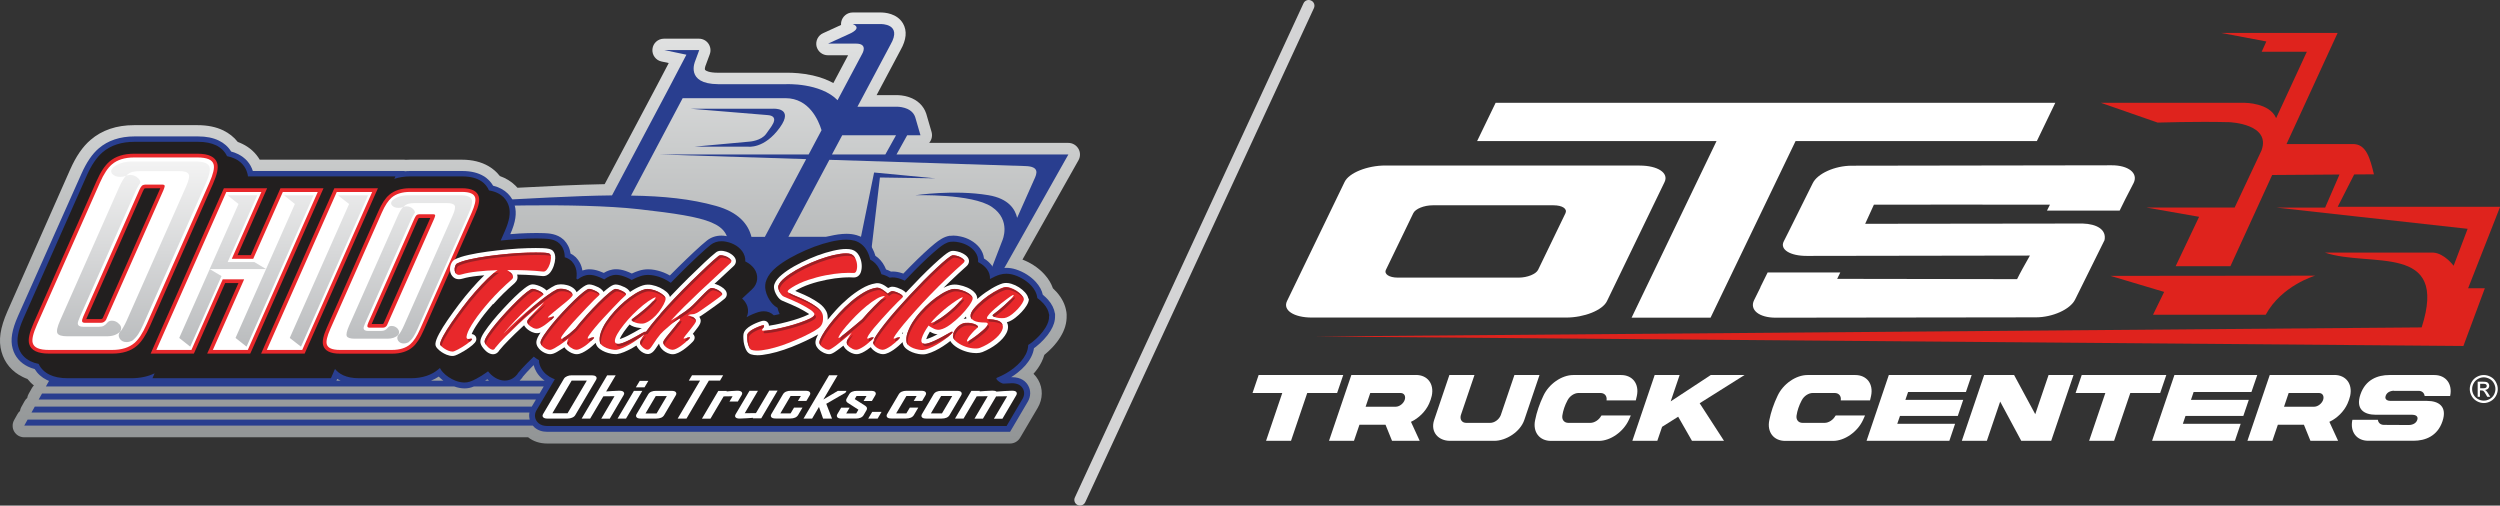 <?xml version="1.0" encoding="UTF-8"?>
<svg xmlns="http://www.w3.org/2000/svg" xmlns:xlink="http://www.w3.org/1999/xlink" id="Layer_2" data-name="Layer 2" viewBox="0 0 360.57 72.92">
  <rect x="0" y="0" width="360.57" height="72.92" fill="#333333" stroke="none"/>
  <defs>
    <style>
      .cls-1 {
        fill: url(#linear-gradient);
      }

      .cls-1, .cls-2, .cls-3, .cls-4, .cls-5, .cls-6, .cls-7, .cls-8, .cls-9 {
        stroke-width: 0px;
      }

      .cls-2 {
        fill: #9d1f24;
      }

      .cls-3 {
        fill: #e8282b;
      }

      .cls-4 {
        fill: #fff;
      }

      .cls-5 {
        fill: url(#linear-gradient-2);
      }

      .cls-6 {
        fill: #221f1f;
      }

      .cls-7 {
        fill: #df231d;
      }

      .cls-8 {
        fill: #293e8f;
      }

      .cls-9 {
        fill: #d4d4d5;
      }
    </style>
    <linearGradient id="linear-gradient" x1="77.88" y1="1.8" x2="77.88" y2="63.97" gradientUnits="userSpaceOnUse">
      <stop offset="0" stop-color="#e5e6e6"></stop>
      <stop offset="1" stop-color="#919495"></stop>
    </linearGradient>
    <linearGradient id="linear-gradient-2" x1="38.16" y1="50" x2="38.16" y2="23.28" gradientUnits="userSpaceOnUse">
      <stop offset="0" stop-color="#babcbe"></stop>
      <stop offset="1" stop-color="#f3f3f3"></stop>
    </linearGradient>
  </defs>
  <g id="Layer_1-2" data-name="Layer 1">
    <g>
      <g>
        <path class="cls-1" d="m155.53,21.44c-.3-.51-.85-.83-1.44-.83h-20.09s.06-.07.09-.1c.31-.42.41-.97.27-1.47l-.76-2.61s-.01-.04-.02-.06c-.37-1.11-1.25-1.95-2.47-2.36-.79-.27-1.5-.29-1.78-.29-.02,0-.03,0-.04,0h-2.86l3.45-6.49c.85-1.49.97-2.78.36-3.84-.86-1.48-2.67-1.59-3.2-1.59-.02,0-.03,0-.05,0h-4.02c-.79,0-1.48.57-1.64,1.35-.03.15-.04.3-.03.45l-2.6,1.19c-.71.32-1.1,1.11-.94,1.87.17.76.85,1.31,1.63,1.31h2.93l-2.13,4.01c-.86-.48-1.85-.84-2.97-1.1-1.51-.34-2.88-.39-3.56-.39-.18,0-.31,0-.37,0h-9.75c-1.3,0-1.77-.3-1.85-.41-.06-.1-.02-.39.05-.57.02-.04.03-.06.04-.09l.59-1.6c.19-.51.11-1.08-.2-1.53-.31-.45-.82-.71-1.37-.71h-5.04c-.86,0-1.57.64-1.66,1.49-.09.85.48,1.63,1.31,1.8l1.04.22-1.63,3.11-7.61,14.36c-3.77.07-8.1.28-12.58.52-.09-.11-.19-.21-.29-.31-.62-.61-1.37-1.07-2.25-1.38-.44-.57-.98-1.05-1.62-1.42-1.06-.62-2.36-.94-3.86-.94h-7.49c-.2,0-.4,0-.6.02-.08-.01-.15-.02-.23-.02h-20.83c-.57-.97-1.43-1.76-2.51-2.28-.21-.1-.43-.2-.66-.28-.54-.69-1.26-1.26-2.08-1.66-1.06-.51-2.28-.76-3.75-.76h-9.13c-2.51,0-4.62.71-6.26,2.12-1.15.98-2.11,2.38-2.96,4.3L1.07,44.9C.02,47.29-.25,49.09.22,50.75c.45,1.62,1.52,2.87,3.08,3.63.21.1.43.2.66.28.27.34.58.66.93.93-.11.11-.21.24-.29.38l-.48.86c-.1.18-.16.37-.19.56-.15.13-.28.28-.38.46l-.48.86c-.1.18-.16.37-.19.57-.15.13-.28.28-.37.46l-.48.86c-.28.51-.28,1.15.02,1.65.3.51.85.82,1.44.82h72.68c.76.6,1.69.9,2.76.9h66.75c.59,0,1.14-.31,1.44-.82l.25-.42,2.3-3.91c.75-1.28.78-2.78.07-4.03-.19-.33-.42-.63-.68-.88.47-.52.85-1.07,1.14-1.65.18-.35.32-.71.42-1.07.41-.34.8-.7,1.16-1.08.45-.48.84-.98,1.15-1.49.64-1.03.94-2.05.91-3.11v-.04s0-.08,0-.08v-.05c0-.07,0-.13-.02-.2v-.05s-.02-.08-.02-.08v-.04c-.16-1.03-.62-1.96-1.4-2.84-.17-.19-.35-.37-.54-.55-.24-.69-.62-1.33-1.17-1.95-.46-.52-1.02-1-1.65-1.4-.5-.32-1.02-.58-1.57-.79l8.08-14.33c.29-.51.29-1.15-.01-1.66Z"></path>
        <path class="cls-8" d="m152.17,45.56v-.04s0-.08,0-.08v-.05s0-.05,0-.05v-.08s-.02-.04-.02-.04c-.11-.7-.43-1.35-.99-1.99-.22-.25-.48-.49-.76-.72-.13-.63-.45-1.21-.96-1.79-.36-.41-.8-.78-1.31-1.11-.5-.32-1.05-.58-1.62-.76-.47-.15-.93-.22-1.39-.22-.37,0-.74.05-1.1.15h0s-.01,0-.01,0h0s0,0,0,0h-.01s0,0,0,0c-.19.06-.38.12-.57.2-.1-.25-.24-.49-.4-.71-.29-.38-.66-.72-1.11-.99-.06-.54-.27-1.06-.61-1.51-.34-.44-.78-.82-1.32-1.12-.44-.25-.92-.43-1.43-.54-.4-.09-.73-.13-1.04-.13-.16,0-.31.01-.46.03h-.02s-.03,0-.03,0h-.02s-.02,0-.02,0h-.03s-.02,0-.02,0c-.82.15-1.49.63-2.1,1.12-.46.37-.99.84-1.6,1.41-.59.55-1.25,1.19-1.94,1.89-.33.33-.66.68-1,1.03-.05-.02-.09-.03-.14-.05-.5-.17-.95-.25-1.39-.25-.08,0-.17,0-.25.01-.23-.12-.46-.23-.71-.31-.06-.16-.14-.32-.22-.48-.32-.62-.77-1.13-1.32-1.49-.1-.35-.23-.69-.4-1.01-.51-.98-1.34-1.68-2.35-1.98h0s0,0,0,0h0s-.01,0-.01,0h0s0,0,0,0h-.01s0,0,0,0c-.43-.12-.89-.18-1.4-.18-.37,0-.77.03-1.2.09-.76.11-1.58.3-2.43.56-.83.25-1.68.57-2.55.95-.85.37-1.66.77-2.38,1.19-.78.44-1.47.91-2.06,1.4-.65.54-1.13,1.09-1.45,1.68-.09-.48-.29-.93-.59-1.34-.3-.39-.67-.73-1.11-1.01-.07-.53-.28-1.05-.61-1.5-.37-.5-.87-.9-1.46-1.21-.49-.25-1.02-.42-1.57-.5-.21-.03-.42-.05-.62-.05-.78,0-1.5.24-2.08.7-.48.38-1.08.91-1.83,1.61-.7.66-1.48,1.4-2.3,2.21-.4.4-.81.81-1.23,1.23-.15-.09-.3-.17-.46-.24-.54-.26-1.11-.44-1.72-.56-.32-.06-.64-.09-.95-.09-.47,0-.92.07-1.35.21-.33.1-.67.24-1.01.4-.28-.14-.58-.26-.88-.37-.5-.17-.95-.25-1.39-.25-.71,0-1.3.24-1.77.53-.22-.1-.45-.19-.68-.27-.5-.17-.95-.25-1.39-.25-.37,0-.71.07-1.02.17-.13-.86-.52-1.45-.87-1.82l-.02-.02-.03-.04-.02-.02-.02-.02-.04-.03-.02-.02c-.2-.19-.43-.35-.69-.47-.12-.9-.53-1.51-.88-1.88l-.02-.02-.03-.04-.02-.02-.02-.02-.04-.03-.02-.02c-.91-.84-2.13-.89-2.79-.92-.32-.01-.69-.02-1.08-.02s-.8,0-1.26.02c-.78.02-1.63.07-2.53.15.77-1.74.96-3.03.63-4.18-.18-.64-.52-1.22-.99-1.68-.55-.54-1.26-.92-2.12-1.13-.54-.94-1.75-2.12-4.44-2.12h-7.49c-.29,0-.57.01-.84.04l.02-.04h-21.9c-.34-1.08-1.09-1.93-2.16-2.45-.3-.15-.63-.27-.97-.36-.41-.67-1.01-1.21-1.77-1.58-.83-.4-1.81-.6-3.02-.6h-9.13c-2.1,0-3.84.58-5.17,1.72-.95.81-1.78,2.03-2.52,3.71L2.6,45.57c-.89,2.01-1.13,3.46-.77,4.72.32,1.15,1.08,2.04,2.2,2.58.3.15.63.27.97.36.41.67,1.01,1.21,1.77,1.58.1.05.2.09.3.13l-.45.8h58.89c.5.18,1.01.28,1.51.28.47,0,.89-.1,1.33-.28h10.07l-.6,1.02H6.06l-.48.86h71.72l-.6,1.02H5.02l-.48.86h71.82c-.07.34-.05.69.04,1.02H3.98l-.48.86h73.34c.08.1.17.19.27.28.48.41,1.09.62,1.82.62h66.75l.25-.42,2.3-3.91c.45-.75.47-1.64.06-2.35-.31-.55-.97-1.2-2.33-1.2-.04,0-.08,0-.12,0,.31-.19.61-.4.9-.63.91-.71,1.56-1.46,1.98-2.28.21-.41.35-.84.41-1.27.1-.07.21-.15.31-.23.4-.32.78-.67,1.12-1.04.38-.4.7-.82.95-1.23.47-.75.68-1.46.66-2.18Zm-76.96,9.05l.02-.02.04-.05.03-.03.02-.03.03-.05.02-.03.05-.08c.31-.37.7-.8,1.18-1.29.12-.12.24-.24.37-.37.08.34.22.68.41,1,.25.42.58.78.97,1.09.06.05.13.1.2.15h-3.61c.09-.09.19-.19.27-.29Zm-4.92.09c.08.07.15.14.23.2h-.56c.11-.07.21-.13.32-.2,0,0,0,0,0,0Zm-6.99-.37c.18.2.4.39.64.57h-1.77c.4-.16.77-.36,1.12-.59,0,0,.01.01.02.02Zm-14.67.31c.15.1.32.18.49.26h-.6l.12-.26Zm61.48-10.52c-.3,0-.61.04-.94.14h0s-.01,0-.01,0h0s0,0,0,0h-.01s0,0,0,0c-.16.05-.32.1-.49.16-.07-.42-.24-.84-.49-1.2.28-.26.55-.52.82-.77.2-.18.38-.39.52-.61.01.1.03.2.05.3.08.4.22.79.41,1.17.14.29.31.56.5.81-.11-.01-.22-.02-.33-.02Z"></path>
        <path class="cls-8" d="m140.21,45.92l-2.05,4.6,15.93-28.24h-24.79l1.54-2.77h1.92l-.76-2.61c-.52-1.57-2.69-1.51-2.69-1.51h-5.64l4.77-8.96c1.76-3.05-1.41-2.96-1.41-2.96h-4.04c1.48.61-.47,1.41-.47,1.41l-3.09,1.41h4.04c1.79,0,.88,1.48.88,1.48l-3.55,6.68c-2.51-2.55-7.43-2.31-7.43-2.31h-9.79c-4.81-.03-3.32-3.32-3.32-3.32l.59-1.6h-5.04l3.19.67-2.65,5.06-8.08,15.23c-5.46.06-12.04.46-20.44.9l-.43.75s15.7-.67,24.71.34c10.51,1.18,13.14,2.01,12.95,5.71-.21,3.92-3.95,5.89-3.95,5.89l4.21,6.2h18.95l2.64-22.37,7.99.12-8.83-.84-1.89,9.27h-10.47l5.91-11.1,28.23.9c2.12.05,1.72,1.08,1.29,1.98l-2.44,5.49c-.27-1.2-1.19-2.78-4.15-3.27-4.96-.83-10.51.01-10.51.01,0,0,8.15-.25,11.01,1.68,2.86,1.93,1.51,4.87,1.51,4.87l-4.32,11.2Zm-29.9-11.76h-1.93c-.47-1.86-1.89-3.56-5.11-4.46-3.61-1.01-7.51-1.42-12.26-1.49l7.45-14.05h14.86c3.37.02,4.72,3.16,5.17,4.62l-1.86,3.5h-21.47l21.11.67-5.95,11.2Zm11.16-14.65h7.76l-1.54,2.77h-7.7l1.48-2.77Z"></path>
        <path class="cls-8" d="m111.38,18.04s-.18.33-.9,1.29c-.71.97-2.32,1.09-2.32,1.09l-7.96.73h7.68s2.34.38,4.6-2.76c2.11-2.93-.99-2.71-.99-2.71h-11.91l11.15.92c1.61.12.64,1.44.64,1.44Z"></path>
        <path class="cls-6" d="m151.32,45.58v-.04s0-.08,0-.08v-.08s-.02-.04-.02-.04c-.08-.53-.34-1.04-.79-1.55-.26-.29-.56-.56-.91-.81v-.04s-.01-.08-.01-.08v-.04c-.09-.53-.34-1.04-.79-1.55-.31-.35-.69-.67-1.13-.95-.44-.28-.91-.5-1.41-.66-.38-.12-.76-.18-1.13-.18-.3,0-.59.04-.87.12h0s-.01,0-.01,0h-.01s0,0,0,0c-.44.13-.92.34-1.46.64.03-.5-.12-1-.45-1.44-.27-.35-.62-.65-1.05-.89-.07-.04-.14-.08-.21-.11.04-.52-.1-1.05-.45-1.5-.27-.35-.62-.65-1.05-.89-.37-.2-.77-.36-1.2-.45-.33-.07-.61-.11-.86-.11-.12,0-.23,0-.35.02h-.02s-.03,0-.03,0h-.03s-.02,0-.02,0c-.6.11-1.12.46-1.71.94-.44.36-.96.82-1.56,1.37-.58.54-1.23,1.17-1.91,1.86-.46.47-.93.95-1.39,1.44-.2-.1-.42-.18-.63-.26-.4-.14-.77-.21-1.11-.21-.14,0-.29.01-.43.04-.26-.17-.55-.3-.84-.4-.12-.04-.24-.07-.36-.1-.08-.27-.19-.53-.32-.79-.3-.59-.76-1.05-1.3-1.33-.08-.4-.22-.8-.41-1.17-.4-.77-1.05-1.32-1.83-1.55h0s-.01,0-.01,0h-.01s0,0,0,0c-.36-.1-.74-.15-1.18-.15-.33,0-.69.03-1.08.08-.71.1-1.49.28-2.31.53-.8.24-1.62.55-2.45.91-.83.36-1.6.75-2.3,1.14-.74.42-1.39.86-1.94,1.31-.72.59-1.19,1.2-1.44,1.85-.19.46-.24.97-.12,1.52.07.33.18.65.34.96.14.29.32.56.52.81.25.31.54.55.86.72,0,0,0,0,0,.01.06.31.17.61.31.9-.29.07-.57.13-.84.18-.37-.37-.89-.59-1.44-.59-.22,0-.46.03-.71.1h0s-.01,0-.01,0h-.01s0,0,0,0c-.28.09-.59.2-.9.33-.3.13-.59.27-.86.42.11-.22.17-.45.2-.7.05-.53-.1-1.07-.43-1.52-.12-.16-.26-.32-.42-.46.49-.45.97-.9,1.43-1.33.88-.8,1-2.07.29-3.02-.3-.39-.69-.72-1.17-.96-.03-.02-.06-.03-.09-.04.03-.51-.12-1.04-.46-1.5-.3-.39-.69-.72-1.17-.96-.41-.21-.85-.35-1.31-.42-.17-.03-.33-.04-.49-.04-.59,0-1.12.18-1.55.51-.46.37-1.04.88-1.78,1.57-.7.65-1.47,1.39-2.29,2.2-.56.55-1.13,1.13-1.7,1.72-.29-.21-.61-.4-.96-.57-.47-.22-.97-.39-1.5-.49-.27-.05-.54-.08-.8-.08-.38,0-.75.06-1.09.17-.41.13-.84.31-1.29.56-.1-.07-.21-.13-.33-.19-.26-.13-.53-.24-.81-.34-.41-.14-.77-.21-1.11-.21-.61,0-1.15.25-1.71.66-.07-.04-.14-.08-.21-.11-.26-.13-.53-.24-.81-.34-.41-.14-.77-.21-1.11-.21-.62,0-1.15.25-1.7.66-.06-.04-.12-.07-.18-.11.02-.14.03-.28.04-.42.05-1.04-.34-1.68-.68-2.05l-.02-.02-.03-.04-.04-.03-.02-.02c-.27-.25-.59-.41-.93-.51,0-.94-.36-1.55-.68-1.89l-.02-.02-.03-.04-.04-.03-.02-.02c-.63-.58-1.49-.66-2.24-.69-.31-.01-.66-.02-1.05-.02s-.79,0-1.23.02c-.89.03-1.86.09-2.9.18-.35.03-.69.07-1.03.1l.58-1.32c.69-1.55.87-2.67.6-3.62-.22-.76-.87-1.96-2.87-2.29-.37-.88-1.34-2.02-3.86-2.02h-7.49c-.85,0-1.61.12-2.3.35l.16-.35h-21.27c-.02-.17-.05-.33-.1-.49-.25-.91-.86-1.61-1.75-2.05-.35-.17-.74-.3-1.17-.38-.31-.67-.85-1.2-1.57-1.56-.71-.34-1.57-.51-2.64-.51h-9.13c-1.89,0-3.44.51-4.61,1.51-.85.73-1.61,1.84-2.3,3.4L3.38,45.92c-.8,1.81-1.03,3.09-.73,4.13.25.91.86,1.61,1.75,2.05.35.17.74.3,1.17.38.31.67.85,1.2,1.57,1.56.71.34,1.57.51,2.65.51h9.13c1.29,0,2.42-.24,3.38-.71l-.31.71h25.74l.42-.96.14-.32.03-.06c.54.69,1.56,1.34,3.45,1.34h7.49c1.65,0,3-.45,4.03-1.33.05-.05.11-.1.16-.15.16.33.37.56.47.66.21.23.47.45.77.65.29.2.61.37.96.51.45.18.91.28,1.35.28.5,0,.97-.15,1.73-.56.48-.26.94-.54,1.36-.84.11-.07.2-.15.3-.22.14.18.3.35.47.51h0c.36.33.76.57,1.2.71.24.08.49.12.73.12.68,0,1.31-.3,1.75-.83l.02-.02.04-.05.03-.05.02-.03.07-.11c.33-.4.75-.86,1.26-1.38.33-.33.66-.66,1.01-.99.05.05.11.1.17.14.17.14.37.26.57.37,0,.43.14.87.38,1.27.2.33.46.62.77.86.26.21.55.38.87.52.09.04.18.07.27.11l-2.64,4.47c-.38.64-.26,1.38.28,1.85.32.28.74.42,1.26.42h66.26l2.3-3.91c.29-.49.31-1.04.05-1.49-.29-.51-.83-.77-1.59-.77-.28,0-.68.02-1.21.06h0c-.27.02-1.34-.68-.93-.85.87-.35,1.68-.81,2.4-1.37.81-.64,1.38-1.29,1.74-1.99.23-.45.35-.92.36-1.37.2-.12.39-.26.6-.42.37-.29.71-.61,1.03-.95.34-.36.62-.73.85-1.1.37-.6.55-1.15.53-1.7Z"></path>
        <path class="cls-3" d="m31.33,23.56c-.26-.92-1.22-1.39-2.85-1.39h-9.13c-1.5,0-2.7.38-3.56,1.13-.67.57-1.28,1.49-1.87,2.83l-9.06,20.44c-.63,1.43-.84,2.39-.65,3.04.26.92,1.21,1.39,2.85,1.39h9.13c1.5,0,2.7-.38,3.56-1.13.67-.57,1.28-1.51,1.89-2.87l9.06-20.44c.62-1.4.82-2.35.63-3.01Zm-8.21,3.59s-.02.06-.04.09l-8.07,18.22-.13.29-.05.12c-.09.12-.18.15-.28.15h-2.1s.03-.08.05-.13l8.07-18.22c.14-.31.23-.44.27-.49.02,0,.1-.03.26-.03h2.01Z"></path>
        <path class="cls-3" d="m69.05,28.36c-.22-.8-1.04-1.21-2.43-1.21h-7.49c-1.25,0-2.26.32-2.99.95-.56.47-1.07,1.25-1.56,2.36l-7.43,16.78c-.53,1.19-.7,2.01-.54,2.56.22.8,1.04,1.21,2.43,1.21h7.49c1.25,0,2.26-.32,2.99-.95.56-.47,1.07-1.26,1.57-2.39l7.43-16.78c.52-1.17.69-1.97.53-2.53Zm-6.98,3.07l-6.6,14.89-.12.26-.03.07c-.06.08-.1.08-.14.08h-1.58l6.61-14.92c.09-.21.16-.31.19-.36.02,0,.07-.01.16-.01h1.5Z"></path>
        <polygon class="cls-3" points="54.51 27.15 53.68 27.15 48.57 27.15 48.22 27.15 48.08 27.47 37.99 50.25 37.66 51 38.48 51 43.59 51 43.94 51 44.08 50.68 54.17 27.91 54.51 27.15"></polygon>
        <polygon class="cls-3" points="46.66 27.15 45.83 27.15 40.8 27.15 40.45 27.15 40.31 27.47 36.18 36.8 34.26 36.8 38.19 27.91 38.53 27.15 37.7 27.15 32.64 27.15 32.29 27.15 32.15 27.47 22.06 50.25 21.73 51 22.55 51 27.62 51 27.96 51 28.11 50.68 32.47 40.83 34.39 40.83 30.22 50.25 29.88 51 30.71 51 35.75 51 36.09 51 36.24 50.68 46.32 27.91 46.66 27.15"></polygon>
        <path class="cls-4" d="m71.14,43.88c.9-1.03,1.96-2.07,3.16-3.11h0s0-.02,0-.02c.25-.23.37-.53.34-.84,0-.1-.03-.21-.06-.31.45,0,.89.02,1.32.04.88.04,1.68.1,2.38.18h0s0,0,0,0c.03,0,.06,0,.1,0,.26,0,.65-.1,1-.55.2-.26.37-.58.49-.94.12-.35.19-.7.21-1.05.02-.47-.09-.84-.33-1.1l-.02-.02-.02-.02c-.24-.22-.63-.32-1.43-.35-.29-.01-.63-.02-.99-.02s-.76,0-1.19.02c-.86.02-1.81.08-2.83.17-1.01.09-2.01.2-2.97.33-.97.13-1.88.29-2.69.47-.85.19-1.49.4-1.96.63-.28.13-.49.38-.63.76-.11.31-.14.63-.1.94.05.36.22.68.49.91.14.12.39.27.77.27.17,0,.36-.03.56-.09.57-.17,1.3-.3,2.16-.39.31-.03.63-.06.95-.09-.01.01-.03.03-.04.04-.57.56-1.18,1.21-1.8,1.92-.62.71-1.24,1.47-1.83,2.25-.59.78-1.13,1.54-1.62,2.24-.49.72-.9,1.37-1.21,1.95-.35.65-.52,1.11-.55,1.47-.03.32.15.56.34.75.15.16.33.31.55.46.22.15.46.27.72.38.3.12.59.18.86.18.22,0,.49-.07,1.12-.41.44-.23.85-.49,1.22-.75.41-.29.7-.54.88-.76.31-.37.21-.7.15-.83-.05-.11-.22-.37-.61-.41.16-.41.46-.94.9-1.58.54-.81,1.27-1.73,2.18-2.76Z"></path>
        <path class="cls-4" d="m105.2,36.48c-.28-.14-.59-.24-.91-.29-.11-.02-.21-.02-.3-.02-.3,0-.55.08-.74.24-.43.34-.99.83-1.7,1.5-.69.65-1.45,1.38-2.26,2.18-.82.81-1.65,1.66-2.48,2.53-.07.07-.13.14-.19.21-.08-.33-.31-.58-.51-.75-.26-.22-.58-.42-.94-.6-.37-.17-.76-.3-1.18-.38-.19-.04-.38-.05-.56-.05-.25,0-.49.04-.71.11-.45.14-.95.38-1.49.71-.12.08-.25.16-.37.24-.03-.07-.08-.14-.13-.21-.15-.18-.34-.32-.6-.46-.2-.1-.42-.19-.64-.27-.27-.09-.49-.14-.69-.14-.34,0-.71.2-1.33.71-.14.11-.28.24-.43.37-.03-.08-.08-.15-.14-.22-.15-.18-.34-.32-.6-.46-.2-.1-.42-.19-.64-.27-.27-.09-.49-.14-.69-.14-.31,0-.65.17-1.21.61-.19.15-.39.32-.6.51-.12-.26-.3-.48-.56-.65-.26-.18-.55-.31-.87-.38-.27-.07-.53-.1-.79-.1-.03,0-.06,0-.1,0-.32.01-.55.05-.73.13h-.01s-.01,0-.01,0c-.32.15-.74.4-1.27.76,0,0-.02-.02-.02-.03-.15-.16-.34-.3-.6-.44-.22-.12-.45-.21-.69-.29-.27-.09-.5-.13-.7-.13-.31,0-.65.17-1.2.6-.41.32-.89.74-1.4,1.24-.5.49-1.04,1.04-1.6,1.65-.56.61-1.09,1.2-1.55,1.77-.47.58-.87,1.11-1.19,1.59-.38.57-.56.98-.59,1.33-.02.26.07.53.27.83.14.21.32.41.51.59.22.21.46.35.72.43.11.04.23.05.34.05.29,0,.56-.13.75-.36l.02-.02.02-.03.11-.16c.36-.44.82-.95,1.39-1.52.58-.59,1.2-1.19,1.85-1.79.11-.1.22-.2.33-.3.02.04.05.08.07.13.12.18.28.35.48.5.17.13.36.24.57.34.24.11.5.17.75.17.16,0,.33-.03.5-.09-.38.57-.57.98-.6,1.33-.02.24.04.49.19.74.12.19.27.37.46.52.17.14.37.26.59.36.25.11.5.17.75.17.28,0,.59-.1.97-.32.29-.17.59-.35.88-.54.07-.05.13-.09.2-.14.12.18.27.35.47.49.17.13.37.24.57.34.24.11.5.17.75.17s.5-.07.8-.21c.23-.11.47-.25.72-.42.25-.16.49-.35.72-.56.18-.16.34-.31.49-.45,0,.02,0,.05.01.07h0s0,0,0,0c.07.32.27.59.58.82.22.17.48.31.77.43.28.11.58.2.88.25.23.04.43.06.61.06.07,0,.13,0,.19,0h.01s.01,0,.01,0c.29-.04.62-.13,1.01-.29.36-.15.74-.33,1.13-.54.22-.12.45-.26.67-.41.02.06.05.12.09.18.11.17.23.34.38.49.16.16.34.29.54.39.21.11.42.17.62.17.05,0,.1,0,.15-.01h.01s.01,0,.01,0c.34-.06.65-.3.94-.73.14-.2.31-.46.52-.76.03.16.09.32.18.48.12.19.27.37.46.52.17.14.37.26.59.36.25.11.5.17.75.17s.5-.07.8-.21c.23-.11.47-.25.72-.42.23-.16.47-.35.7-.55.23-.2.44-.39.61-.57.13-.13.41-.42.31-.82-.04-.15-.13-.28-.25-.37.03-.04.06-.07.09-.11.24-.3.46-.59.66-.86.26-.36.42-.66.39-.98v-.06s-.02-.06-.02-.06c-.04-.14-.1-.27-.18-.39.12-.06.33-.19.77-.5.38-.26.76-.53,1.14-.8.39-.28.76-.55,1.1-.8.42-.32.58-.45.65-.52.36-.31.41-.79.12-1.19-.14-.19-.34-.37-.61-.53-.23-.15-.49-.27-.76-.36-.07-.03-.15-.05-.22-.06.19-.18.39-.36.58-.53.75-.69,1.48-1.37,2.17-2.02.4-.36.45-.88.13-1.3-.18-.24-.42-.43-.73-.59Zm-12.67,10.83s.02,0,.04,0c-.07.03-.15.08-.24.13-.23.13-.51.28-.83.47-.31.18-.63.35-.95.51-.31.16-.62.29-.91.4-.1.04-.19.07-.25.08.04-.11.1-.25.2-.43.21-.38.51-.8.88-1.27.11-.13.22-.27.33-.4.17.13.38.24.65.33.25.08.54.14.85.17.08,0,.16.01.23.01Z"></path>
        <path class="cls-4" d="m148.31,43.08v-.04c-.05-.28-.2-.57-.48-.88-.23-.26-.52-.5-.86-.72-.34-.22-.71-.39-1.1-.51-.26-.08-.51-.12-.75-.12-.18,0-.36.02-.53.07h0s0,0,0,0c-.45.14-.97.38-1.58.74-.58.35-1.15.74-1.67,1.17-.14.11-.27.23-.4.34.02-.28-.06-.66-.48-1.05-.26-.24-.59-.45-.98-.62-.37-.16-.77-.28-1.19-.36-.21-.04-.42-.06-.61-.06h0c-.23,0-.44.03-.64.08h0s0,0,0,0c-.31.09-.63.22-.96.39.3-.29.6-.59.9-.88.81-.78,1.63-1.53,2.42-2.24.41-.36.47-.87.16-1.28-.16-.21-.38-.39-.66-.54-.26-.14-.54-.25-.84-.31-.24-.05-.43-.08-.58-.08-.06,0-.12,0-.17.01h-.02s-.02,0-.02,0c-.29.05-.62.25-1.14.67-.42.34-.92.78-1.49,1.31-.57.53-1.2,1.14-1.87,1.82-.67.68-1.35,1.39-2.02,2.11-.03.04-.07.07-.1.11-.15-.17-.34-.32-.6-.45-.2-.1-.42-.19-.64-.27-.27-.09-.49-.14-.69-.14s-.39.06-.63.19c-.16-.13-.32-.24-.48-.34-.18-.12-.38-.21-.58-.28-.17-.06-.33-.08-.5-.08-.09,0-.18,0-.27.03-.65.1-1.32.36-2.01.77-.65.38-1.3.85-1.92,1.38-.62.53-1.22,1.1-1.77,1.71-.43.47-.83.94-1.19,1.39.03-.5-.03-.89-.18-1.19-.23-.45-.58-.86-1.06-1.2-.42-.3-.89-.59-1.39-.85-.49-.25-.99-.48-1.49-.68-.2-.08-.39-.16-.56-.24.61-.38,1.31-.7,2.08-.96.82-.28,1.64-.49,2.45-.65.81-.16,1.56-.26,2.25-.31.41-.03.77-.04,1.08-.04.2,0,.37,0,.52.02.03,0,.06,0,.09,0,.47,0,.85-.3,1.01-.81.1-.33.14-.71.1-1.12-.04-.41-.15-.8-.35-1.18-.24-.46-.6-.77-1.05-.9h0s0,0,0,0c-.24-.07-.52-.1-.84-.1h0c-.27,0-.57.02-.89.07-.65.09-1.36.26-2.12.49-.75.23-1.52.51-2.31.86-.78.34-1.52.71-2.18,1.08-.67.38-1.26.78-1.75,1.19-.55.45-.9.89-1.07,1.34-.1.22-.11.48-.05.77.04.22.12.43.23.65.1.2.23.4.37.57.18.22.39.38.63.47.86.35,1.62.69,2.27,1,.26.14.53.28.79.43.24.13.46.27.64.39.04.03.08.05.11.08-.05.03-.1.05-.16.09-.35.17-.8.35-1.32.53-.54.18-1.11.36-1.71.51-.6.16-1.17.29-1.69.39-.34.07-.65.12-.92.16,0-.07,0-.13-.02-.19h0s0,0,0,0c-.07-.27-.32-.53-.72-.53-.11,0-.22.02-.36.06h0s0,0,0,0c-.24.07-.49.17-.76.28-.27.12-.53.24-.76.38-.26.15-.48.32-.66.5-.24.25-.38.52-.4.8-.02.18-.02.39,0,.64.01.27.05.55.12.81.07.26.15.49.25.7.19.41.47.58.67.66h.01s.01.01.01.01c.28.09.61.14.98.14.22,0,.46-.02.72-.05.62-.08,1.3-.22,2.03-.42.72-.2,1.45-.45,2.19-.74.73-.29,1.42-.59,2.05-.89.64-.3,1.19-.59,1.65-.86.04-.02.07-.04.11-.07-.25.46-.38.81-.4,1.09-.02.24.04.49.19.74.12.2.29.38.49.53.17.13.37.24.57.34.24.11.5.17.75.17.21,0,.42-.08.77-.3.23-.15.5-.34.81-.58.14-.11.29-.23.45-.35.03.06.06.13.1.19.12.2.29.38.49.53.17.13.36.24.57.34.24.11.5.17.75.17s.5-.07.8-.21c.23-.11.47-.25.72-.42.17-.11.34-.24.51-.38.11.18.26.34.44.48.17.14.37.26.59.36.25.11.5.17.75.17s.5-.07.8-.21c.23-.11.47-.25.72-.42.23-.16.47-.35.7-.55.23-.2.43-.39.6-.56,0,.07.02.13.03.19h0s0,.02,0,.02c.07.32.27.59.58.82.22.17.48.31.77.43.28.11.58.2.88.25.23.04.43.06.61.06.06,0,.12,0,.18,0,.3-.02.64-.11,1.05-.27.38-.15.77-.33,1.16-.56.39-.22.78-.47,1.16-.75.16-.11.31-.23.46-.35.1.18.24.36.44.54.35.32.79.58,1.29.79.49.2.99.34,1.51.39.17.02.34.03.5.03.35,0,.63-.05.89-.15.76-.31,1.47-.71,2.09-1.19.66-.52,1.11-1.03,1.38-1.56.34-.68.24-1.21.06-1.56.08-.02.16-.04.24-.07.32-.12.65-.31,1-.59.32-.25.62-.53.89-.82.28-.3.52-.6.7-.9.24-.38.34-.69.34-.98v-.04Zm-18.13,5.08s-.06-.04-.09-.06c.05-.07.11-.14.17-.22-.03.09-.06.19-.08.28Zm3.93-.33c.1.06.21.11.32.17.26.13.53.2.8.21-.24.13-.47.24-.68.34-.29.13-.55.24-.77.31-.08.03-.15.05-.2.06.1-.31.28-.67.54-1.09Zm5.23-2.13h0s0,.02,0,.02c0,.07.02.15.04.23-.14,0-.26.02-.39.04,0,0,0,0,0,0,.11-.11.22-.23.33-.34,0,.02,0,.04,0,.06Z"></path>
        <path class="cls-3" d="m79.3,36.63c.12.13.18.34.16.62-.02.29-.07.58-.18.87-.1.29-.23.55-.4.76-.16.21-.34.31-.53.29-.72-.08-1.53-.14-2.43-.18-.9-.04-1.82-.05-2.78-.04.15.08.29.18.42.29.13.11.24.23.31.35.08.12.12.24.13.35,0,.11-.04.22-.14.32-1.22,1.06-2.29,2.12-3.22,3.17-.92,1.05-1.67,1.99-2.23,2.83-.56.83-.92,1.5-1.06,1.99-.15.5-.04.71.33.62.37-.08.48-.03.33.15-.15.18-.4.4-.76.65-.36.25-.74.49-1.15.71-.41.22-.68.33-.82.33-.19,0-.4-.05-.62-.13-.22-.09-.42-.2-.6-.32-.18-.12-.33-.24-.44-.37-.11-.12-.17-.21-.16-.26.02-.26.18-.67.48-1.22.3-.55.69-1.18,1.17-1.88.48-.7,1.02-1.44,1.6-2.22.58-.77,1.18-1.51,1.8-2.22.62-.7,1.21-1.33,1.77-1.88.57-.55,1.06-.97,1.49-1.25-1.04.03-2.01.1-2.92.2-.91.1-1.67.24-2.28.42-.33.1-.58.08-.73-.05-.15-.13-.24-.3-.27-.51-.03-.21,0-.42.07-.64.08-.21.17-.34.29-.39.42-.21,1.03-.41,1.83-.59.8-.18,1.68-.33,2.64-.47.96-.13,1.94-.24,2.94-.33,1-.09,1.93-.15,2.79-.17.85-.02,1.57-.02,2.14,0,.57.02.91.09,1.02.18Z"></path>
        <path class="cls-3" d="m76.8,41.67c.12,0,.29.03.49.1s.4.15.59.25c.19.1.33.2.42.3.1.11.09.2-.02.27-.21.17-.52.41-.92.74-.41.33-.87.74-1.39,1.23-.52.49-1.07,1.04-1.65,1.65s-1.17,1.27-1.76,1.97c.64-.68,1.34-1.36,2.11-2.06.77-.7,1.51-1.35,2.25-1.95.73-.6,1.4-1.12,2.01-1.56.61-.44,1.08-.73,1.41-.88.11-.05.28-.07.51-.08.23,0,.47.02.71.08.24.06.46.16.66.29s.33.31.38.52c.01.06-.07.18-.24.36-.17.18-.4.39-.68.62-.28.23-.58.48-.9.73-.32.26-.62.5-.88.72-.27.23-.49.41-.66.56-.17.15-.24.24-.21.27.02.02.09,0,.21-.03.13-.04.25-.07.38-.1.13-.03.21-.04.27-.02.05.02,0,.09-.13.23-.16.17-.34.34-.56.52-.22.18-.44.35-.65.5-.22.15-.43.27-.63.37-.2.1-.37.15-.52.15-.16,0-.32-.04-.48-.11-.16-.08-.31-.17-.45-.27-.14-.1-.25-.22-.33-.34-.08-.12-.11-.23-.1-.34,0-.1.12-.28.32-.52.21-.24.44-.5.7-.77.26-.27.53-.54.8-.81.27-.27.47-.5.61-.68-.53.39-1.12.86-1.76,1.42-.65.56-1.3,1.14-1.95,1.75-.65.61-1.27,1.21-1.86,1.8-.59.59-1.07,1.12-1.45,1.59l-.12.18c-.1.12-.23.15-.39.1-.16-.05-.32-.15-.48-.29-.16-.14-.29-.3-.41-.47-.12-.17-.17-.31-.16-.42.02-.23.18-.57.49-1.03.3-.46.69-.97,1.15-1.53.46-.56.97-1.14,1.53-1.74.55-.59,1.08-1.13,1.58-1.62.5-.49.95-.89,1.35-1.2.4-.31.67-.46.81-.46Z"></path>
        <path class="cls-3" d="m88.79,41.67c.12,0,.28.03.48.1.2.07.38.15.56.24.18.09.31.19.4.29.09.11.08.2-.01.29-.13.11-.37.33-.71.67-.34.34-.72.73-1.13,1.17-.42.44-.86.91-1.31,1.4-.46.49-.86.95-1.22,1.38-.35.43-.64.79-.85,1.09-.21.3-.28.48-.22.54.02.02.09,0,.22-.05.13-.05.25-.08.38-.11.13-.03.22-.04.28-.02.06.02.02.09-.11.23-.17.17-.36.34-.58.53-.21.19-.43.36-.65.51-.22.15-.44.27-.64.37-.2.1-.37.15-.52.15-.16,0-.32-.04-.48-.11-.16-.08-.31-.17-.45-.27-.14-.1-.25-.22-.33-.35-.08-.13-.11-.24-.1-.35.01-.15.08-.34.21-.56-.06.05-.2.16-.43.34-.23.18-.48.36-.76.55-.28.19-.56.36-.84.52-.28.16-.5.24-.66.24s-.32-.04-.49-.11c-.17-.08-.32-.17-.45-.27-.13-.1-.24-.22-.31-.35-.08-.13-.11-.24-.1-.35.02-.23.19-.57.5-1.04.31-.47.7-.98,1.17-1.56.46-.57.98-1.16,1.54-1.76.56-.6,1.1-1.15,1.61-1.65.51-.5.96-.9,1.36-1.22.4-.32.67-.47.81-.47.12,0,.28.03.48.1.2.07.38.15.56.24.18.09.31.19.4.29.09.11.08.2-.01.29-.13.11-.37.33-.71.67-.34.34-.72.73-1.13,1.17-.42.44-.86.91-1.31,1.4-.46.49-.87.95-1.23,1.38-.36.43-.65.79-.86,1.09-.21.3-.28.48-.22.54.07.05.28-.05.63-.28.36-.23.72-.53,1.11-.89.13-.14.24-.23.31-.27.46-.59.99-1.21,1.59-1.88.6-.67,1.19-1.29,1.76-1.86.57-.57,1.08-1.04,1.54-1.42.46-.38.76-.56.92-.56Z"></path>
        <path class="cls-3" d="m92.91,41.76c.27-.09.59-.1.96-.03s.7.18,1.02.33c.31.15.58.32.8.51.22.19.33.37.31.55-.02.21-.12.48-.3.82-.18.34-.4.68-.67,1.04-.27.35-.58.68-.93.97-.35.29-.7.51-1.05.64-.2.08-.43.1-.69.08s-.5-.07-.7-.14c-.21-.07-.36-.15-.47-.24-.11-.09-.1-.18.01-.27.26-.2.55-.41.85-.65.3-.24.6-.48.9-.73.29-.25.57-.5.82-.74.25-.25.47-.48.64-.71.12-.17.17-.27.16-.3-.01-.04-.15.01-.41.15-.44.24-.92.57-1.42.98-.5.41-.99.86-1.47,1.34-.47.48-.91.97-1.3,1.47-.4.5-.71.95-.94,1.35-.23.41-.35.74-.35,1,0,.26.14.4.44.42.19.02.44-.04.75-.16.31-.12.63-.26.96-.43.33-.17.66-.34.99-.53.32-.19.6-.34.82-.46.3-.17.46-.22.5-.16.04.06-.04.17-.23.34-.32.27-.67.54-1.04.8-.37.26-.73.5-1.09.7-.36.2-.71.37-1.05.51-.34.14-.62.22-.85.25-.16.01-.37,0-.63-.05-.26-.05-.51-.12-.75-.21-.24-.1-.45-.21-.63-.35-.18-.14-.29-.29-.33-.45-.09-.41-.05-.86.12-1.38.17-.51.42-1.03.77-1.56.35-.53.75-1.04,1.22-1.56.47-.51.95-.98,1.44-1.4.49-.42.99-.79,1.48-1.09.49-.31.94-.52,1.34-.64Z"></path>
        <path class="cls-3" d="m102.5,41.56c.14-.05.33-.03.55.05.22.08.43.17.62.29.19.12.34.24.43.37.09.13.09.24-.03.33-.08.08-.28.24-.61.48-.33.25-.69.51-1.09.79-.39.28-.77.55-1.14.8-.37.26-.61.41-.74.47-.22.12-.43.18-.64.18s-.42.05-.66.14c.28.06.53.15.76.28.23.13.37.3.44.53,0,.09-.08.27-.27.53-.19.26-.4.54-.64.83-.24.29-.45.56-.64.79-.19.23-.27.37-.23.42.02.02.09,0,.23-.05.14-.05.27-.08.39-.11.13-.03.21-.04.27-.02.05.02,0,.09-.13.23-.16.17-.34.34-.56.53-.22.19-.44.36-.65.51-.22.15-.43.27-.63.37-.2.1-.37.15-.52.15-.16,0-.32-.04-.49-.11-.17-.08-.32-.17-.45-.27-.13-.1-.24-.22-.31-.35-.08-.13-.11-.24-.1-.35.01-.14.16-.38.43-.73.28-.35.57-.72.89-1.09.31-.38.59-.72.83-1.03.24-.31.33-.5.26-.57-.03-.03-.18.04-.44.21-.26.17-.56.39-.89.67-.33.27-.67.57-1.02.89-.35.32-.61.62-.79.89l-.18.23c-.32.48-.58.86-.77,1.14-.19.28-.37.43-.53.46-.11.02-.23-.01-.38-.09-.14-.08-.27-.17-.39-.28-.11-.11-.21-.23-.29-.36-.08-.13-.1-.24-.08-.33.1-.36.39-.88.87-1.54.48-.67,1.07-1.41,1.77-2.22.7-.81,1.46-1.66,2.3-2.54.83-.88,1.66-1.72,2.47-2.51.81-.8,1.56-1.52,2.25-2.16.69-.65,1.24-1.13,1.66-1.47.11-.09.3-.12.55-.08.25.04.49.11.71.23.22.11.39.25.51.41.12.16.1.3-.05.44-.67.63-1.4,1.3-2.17,2.02-.78.71-1.55,1.44-2.32,2.16-.77.73-1.51,1.45-2.22,2.15-.71.71-1.34,1.37-1.89,1.98.43-.26.91-.55,1.44-.89.53-.34.97-.66,1.31-.96.25-.21.52-.47.82-.78.3-.31.59-.61.87-.9.28-.29.54-.55.78-.77.24-.22.41-.34.52-.37Z"></path>
        <path class="cls-3" d="m122.68,36.63c.28.08.5.27.65.58.16.3.25.62.28.94.03.33,0,.62-.08.87-.08.25-.22.37-.43.35-.42-.03-.98-.02-1.7.02-.71.05-1.49.16-2.33.32-.84.16-1.68.39-2.53.67-.85.29-1.61.64-2.28,1.06-.34.21-.55.38-.62.49-.07.11-.03.21.12.29.33.18.73.37,1.22.56.48.2.96.42,1.44.66.48.24.91.51,1.31.8.4.29.68.61.86.97.1.2.13.49.11.88-.02.39-.14.72-.36.98-.13.16-.42.38-.86.64-.44.26-.98.54-1.59.83-.62.29-1.29.58-2.01.87-.72.29-1.43.53-2.13.72-.7.2-1.34.33-1.93.4-.59.07-1.06.05-1.42-.06-.13-.05-.24-.16-.32-.33-.08-.17-.15-.37-.21-.59-.06-.22-.09-.44-.1-.67,0-.23,0-.42,0-.56.01-.13.08-.27.22-.4.14-.14.31-.27.52-.39.21-.12.44-.24.69-.34.25-.11.48-.19.7-.26.18-.05.27-.04.29.01.01.06,0,.13-.05.23-.05.1-.1.2-.17.29-.07.1-.09.16-.07.17.03.07.24.08.61.04.38-.04.83-.11,1.37-.22.54-.11,1.11-.24,1.73-.4.62-.16,1.2-.34,1.75-.53.55-.19,1.02-.38,1.4-.56.38-.19.61-.36.68-.53.05-.1.02-.21-.09-.34-.1-.13-.25-.27-.45-.4-.2-.14-.43-.28-.7-.43-.27-.15-.53-.29-.81-.44-.66-.33-1.44-.67-2.32-1.03-.13-.05-.25-.14-.36-.28-.11-.14-.21-.29-.29-.45-.08-.16-.14-.33-.17-.49-.03-.16-.03-.29.02-.39.13-.34.42-.71.88-1.09.46-.38,1.02-.76,1.66-1.13.64-.37,1.35-.72,2.12-1.05.77-.33,1.51-.61,2.24-.83.73-.22,1.4-.38,2.02-.47.62-.09,1.11-.09,1.46.01Z"></path>
        <path class="cls-3" d="m128.71,42.01c.12,0,.28.03.48.1.2.07.38.15.56.24.18.09.31.19.4.29.09.11.08.2-.01.29-.13.12-.36.34-.68.65-.32.32-.67.68-1.06,1.09-.39.41-.79.85-1.21,1.32-.42.47-.8.9-1.13,1.3-.33.4-.59.74-.78,1.03-.18.29-.24.46-.18.52.02.02.09,0,.22-.05.13-.05.25-.08.38-.11.13-.03.22-.04.28-.02.06.02.02.09-.11.23-.17.17-.36.34-.58.53-.21.19-.43.36-.65.51-.22.15-.44.27-.64.37-.2.1-.37.15-.52.15-.16,0-.32-.04-.48-.11-.16-.08-.31-.17-.45-.27-.14-.1-.25-.22-.33-.35-.08-.13-.11-.24-.1-.35.01-.15.08-.35.21-.59.13-.24.3-.51.52-.81-.38.33-.76.65-1.13.95-.37.3-.7.56-.99.79-.29.23-.55.41-.76.54-.21.14-.36.2-.43.2-.16,0-.32-.04-.48-.11-.16-.08-.31-.17-.45-.27-.14-.1-.25-.22-.33-.35-.08-.13-.11-.24-.1-.35.02-.21.15-.54.4-.98.25-.44.58-.94,1-1.49.42-.55.9-1.12,1.44-1.71.55-.59,1.12-1.15,1.72-1.66.6-.51,1.21-.95,1.83-1.32.62-.37,1.22-.6,1.79-.69.14-.03.29-.02.45.03.15.05.3.12.44.21.14.09.28.19.42.3.14.11.26.21.36.3.3-.24.52-.36.67-.36Zm-7.76,6.76s.13-.05.34-.2c.21-.15.47-.36.79-.62.32-.26.68-.56,1.08-.89.4-.33.8-.67,1.2-1.01.55-.65,1.12-1.27,1.71-1.86.59-.59,1.11-1.09,1.57-1.48-.31-.03-.71.09-1.18.37-.47.28-.97.63-1.49,1.06-.52.43-1.03.9-1.54,1.41-.5.51-.95,1-1.34,1.45-.39.46-.7.85-.91,1.18-.21.33-.29.53-.22.59Z"></path>
        <path class="cls-3" d="m137.39,36.82c.11-.01.28,0,.52.06.24.05.46.14.67.25.2.11.35.24.46.37.1.14.08.27-.07.41-.8.71-1.62,1.46-2.44,2.25-.83.8-1.62,1.59-2.39,2.39-.77.8-1.48,1.56-2.14,2.3-.66.74-1.23,1.39-1.71,1.97-.47.58-.84,1.05-1.09,1.41-.25.36-.35.56-.3.61.02.02.09,0,.23-.05.14-.05.27-.08.39-.11.13-.03.21-.04.27-.02.05.02,0,.09-.13.23-.16.17-.34.34-.56.53-.22.19-.44.36-.65.51-.22.15-.43.27-.63.37-.2.1-.37.15-.52.15-.16,0-.32-.04-.49-.11-.17-.08-.32-.17-.45-.27-.13-.1-.24-.22-.31-.35-.08-.13-.11-.24-.1-.35.02-.21.18-.55.49-1.03.31-.47.7-1.02,1.19-1.63.49-.62,1.04-1.28,1.67-2,.63-.71,1.27-1.43,1.95-2.15.67-.72,1.34-1.42,2.01-2.1.67-.68,1.28-1.28,1.85-1.8.57-.53,1.05-.95,1.46-1.29.41-.33.69-.51.85-.54Z"></path>
        <path class="cls-3" d="m137.2,41.74c.27-.08.59-.08.97-.01.37.07.72.17,1.04.32.32.14.59.31.8.51.21.2.3.38.27.56-.04.23-.22.56-.54,1.01-.32.45-.72.91-1.19,1.39-.47.47-.97.91-1.5,1.3-.53.39-1.02.63-1.46.72-.29.06-.58.02-.88-.12-.3-.14-.56-.3-.79-.46-.5.72-.83,1.33-.98,1.84-.15.5,0,.77.46.8.14,0,.33-.04.58-.12.25-.08.52-.2.84-.34.31-.14.65-.31,1.01-.51.36-.2.73-.4,1.1-.61.24-.15.39-.2.45-.16.06.05,0,.16-.2.34-.31.29-.64.56-1.01.82-.37.26-.74.5-1.11.71-.37.21-.73.38-1.08.52-.35.14-.64.21-.87.23-.16.01-.37,0-.63-.05-.26-.05-.51-.12-.75-.21-.24-.1-.45-.21-.63-.35-.18-.14-.29-.29-.33-.45-.09-.42-.05-.88.12-1.39.17-.5.41-1.01.73-1.53.32-.52.71-1.03,1.17-1.54.46-.51.94-.98,1.44-1.41.5-.43,1.01-.8,1.53-1.12.51-.32.99-.54,1.45-.68Zm-2.96,4.83c.21-.01.51-.13.89-.35.38-.22.79-.49,1.22-.82.43-.33.86-.7,1.29-1.09.42-.4.77-.78,1.05-1.14.12-.17.17-.26.16-.29-.02-.03-.14.02-.38.14-.32.18-.67.41-1.07.69-.39.28-.79.58-1.18.91-.39.33-.76.67-1.11,1-.35.34-.64.66-.88.96Z"></path>
        <path class="cls-3" d="m147.67,43.13c0,.15-.08.36-.24.62-.16.26-.37.53-.62.8-.25.27-.53.52-.82.76-.29.23-.57.39-.82.48-.2.08-.43.11-.7.1-.26,0-.5-.03-.72-.08-.22-.05-.38-.11-.49-.19-.11-.08-.1-.17,0-.26.26-.2.53-.41.81-.63.28-.23.54-.45.79-.68.25-.23.47-.44.68-.64.2-.2.36-.38.48-.53.14-.17.2-.27.17-.32-.02-.05-.16,0-.4.16-.09.06-.27.18-.52.37-.25.19-.54.41-.85.65-.31.25-.62.51-.93.78-.31.27-.56.52-.77.74-.2.23-.33.41-.37.55-.04.14.05.21.26.21.97.05,1.58.23,1.83.55.25.32.27.71.05,1.15-.22.44-.62.89-1.2,1.34-.58.45-1.22.82-1.93,1.1-.26.11-.61.13-1.07.08-.45-.05-.9-.17-1.33-.35-.43-.18-.8-.41-1.11-.68-.3-.27-.44-.56-.41-.88.03-.3.19-.63.48-.99.3-.36.63-.6.99-.72.2-.06.45-.08.75-.07.3.02.56.06.8.14.23.08.4.17.52.28.11.11.09.24-.09.37-.23.2-.46.42-.69.69-.23.26-.42.5-.55.71-.13.21-.19.36-.19.46,0,.1.13.06.35-.1.09-.06.25-.17.48-.32.22-.15.46-.32.71-.52.25-.2.49-.39.73-.6.24-.2.42-.39.55-.55.13-.17.19-.3.18-.42,0-.11-.14-.17-.38-.17-.74,0-1.27-.09-1.58-.26-.31-.17-.48-.39-.51-.67-.03-.32.13-.68.48-1.1.34-.42.77-.84,1.27-1.25.5-.41,1.03-.79,1.59-1.12.56-.33,1.04-.56,1.43-.68.27-.08.57-.06.91.05.33.11.65.25.94.44.29.19.54.39.73.61.19.22.3.4.32.55Z"></path>
        <path class="cls-2" d="m110.27,47.71c.08,0,.16-.01.26-.02.38-.04.83-.11,1.37-.22.54-.11,1.11-.24,1.73-.4.62-.16,1.2-.34,1.75-.53.55-.19,1.02-.38,1.4-.56.38-.19.61-.36.68-.53.02-.03.02-.07.02-.1.04.04.07.07.1.11.1.13.13.24.09.34-.07.16-.3.34-.68.53-.38.19-.85.38-1.4.56-.55.19-1.14.36-1.75.53-.62.16-1.19.3-1.73.4-.54.11-.99.18-1.37.22-.38.04-.58.03-.61-.04-.02-.02,0-.07.07-.17.03-.04.05-.08.08-.12Zm2.17-5.64c.05.11.12.21.18.31-.07-.15-.12-.3-.16-.45-.03-.16-.03-.29.02-.39.13-.34.42-.71.88-1.09.46-.38,1.02-.76,1.66-1.13.64-.37,1.35-.72,2.12-1.05.77-.33,1.51-.61,2.24-.83.73-.22,1.4-.38,2.02-.47.62-.09,1.11-.09,1.46.01.2.06.37.18.51.35-.02-.04-.04-.09-.06-.13-.16-.3-.37-.49-.65-.58-.36-.1-.84-.1-1.46-.01-.62.09-1.29.24-2.02.47-.73.22-1.47.5-2.24.83-.77.33-1.47.69-2.12,1.05-.64.37-1.2.74-1.66,1.13-.46.38-.76.75-.88,1.09-.05.1-.05.23-.02.39.03.16.09.33.17.49Zm-26.79,6.59c-.06-.01-.15,0-.28.02-.08.02-.16.04-.24.07-.16.24-.21.39-.15.44.02.02.09,0,.22-.05.04-.01.07-.02.11-.03.08-.08.16-.15.24-.22.13-.14.17-.21.11-.23Zm14.3-2.92s-.07-.04-.1-.05c-.14.02-.29.06-.45.12.28.06.53.15.76.28.09.05.17.11.24.18,0,0,0,0,0,0-.07-.23-.22-.4-.44-.53Zm-4.73-.42c-.18.23-.37.45-.58.66-.56.66-1.04,1.27-1.44,1.84-.02.03-.04.06-.06.09,0-.02,0-.04,0-.05-.04-.06-.21,0-.5.16-.22.12-.5.27-.82.46-.33.19-.65.36-.99.53-.33.17-.65.31-.96.43-.31.12-.56.17-.75.16-.09,0-.17-.02-.24-.05,0,.25.15.39.44.4.19.02.44-.04.75-.16.31-.12.63-.26.96-.43.33-.17.66-.34.99-.53.13-.08.26-.15.37-.21.18-.14.35-.28.52-.42.04-.03.07-.07.1-.1-.06.09-.12.18-.17.26.3-.16.46-.22.5-.16,0,.01.01.03,0,.05.02-.03.04-.06.06-.09.48-.67,1.07-1.41,1.77-2.22.7-.81,1.46-1.66,2.3-2.54.83-.88,1.66-1.72,2.47-2.51.81-.8,1.56-1.52,2.25-2.16.69-.65,1.24-1.13,1.66-1.47.11-.09.3-.12.55-.08.25.04.49.11.71.23.15.08.28.17.38.26,0-.07-.02-.14-.08-.21-.12-.16-.29-.29-.51-.41-.22-.11-.46-.19-.71-.23-.25-.04-.44-.01-.55.08-.42.33-.97.82-1.66,1.47-.69.65-1.44,1.37-2.25,2.16-.81.8-1.63,1.63-2.47,2.51-.69.72-1.32,1.42-1.92,2.1-.04.06-.08.11-.13.17Zm29.35,1.07c.55-.65,1.12-1.27,1.71-1.86.59-.59,1.11-1.09,1.57-1.48-.22-.02-.48.03-.78.16-.31.28-.64.61-1,.97-.59.59-1.16,1.21-1.71,1.86-.4.35-.8.68-1.2,1.01-.4.33-.76.63-1.08.89-.26.21-.48.38-.66.52-.01.02-.03.04-.04.06-.21.33-.29.53-.22.59.02.02.13-.05.34-.2.21-.15.47-.36.79-.62.32-.26.68-.56,1.08-.89.4-.33.8-.67,1.2-1.01Zm-30.22-3.02c-.07.04-.15.08-.22.12-.11.13-.24.26-.38.39-.25.25-.52.5-.82.74-.3.25-.59.49-.9.73-.3.24-.59.46-.85.65-.11.09-.12.18-.01.27.05.04.11.08.17.11.01-.01.02-.02.04-.04.26-.2.55-.41.85-.65.3-.24.6-.48.9-.73.29-.25.57-.5.82-.74.25-.25.47-.48.64-.71.12-.17.17-.27.16-.3-.01-.04-.15.01-.41.15Zm5.36,1.35c.25-.21.52-.47.82-.78.3-.31.59-.61.87-.9.28-.29.54-.55.78-.77.24-.22.41-.34.52-.37.14-.05.33-.03.55.05.22.08.43.17.62.29.11.07.21.14.29.22.01-.06,0-.12-.06-.19-.09-.13-.24-.25-.43-.37-.19-.12-.4-.22-.62-.29-.22-.08-.41-.09-.55-.05-.11.03-.28.15-.52.37-.24.22-.5.47-.78.77-.28.29-.57.59-.87.9-.3.31-.57.57-.82.78-.34.3-.78.62-1.31.96-.07.05-.14.09-.21.14-.37.38-.71.75-1.02,1.1.15-.09.3-.18.46-.28.08-.05.15-.1.22-.15.16-.1.27-.17.35-.2.13-.08.27-.17.41-.26.53-.34.97-.66,1.31-.96Zm-.33,4.16c.13-.14.18-.21.13-.23-.05-.01-.14,0-.27.02-.05.01-.09.02-.14.04-.01.02-.03.04-.04.05-.19.23-.27.37-.23.42.02.02.09,0,.23-.05.04-.01.07-.02.11-.03.08-.08.16-.15.23-.23Zm19.25-3.6s-.01-.04-.02-.05c-.18-.36-.47-.68-.86-.97-.4-.29-.83-.55-1.31-.8-.48-.24-.96-.47-1.44-.66-.44-.18-.81-.35-1.13-.52,0,0,0,0,0,0-.07.11-.03.21.12.29.33.18.73.37,1.22.56.48.2.96.42,1.44.66.48.24.91.51,1.31.8.28.2.51.43.68.67Zm18.74,2.57c-.06-.05-.21,0-.45.16-.37.21-.74.41-1.1.61-.36.2-.7.36-1.01.51-.31.14-.59.26-.84.34-.25.08-.44.12-.58.12-.13,0-.23-.04-.31-.08.02.26.19.41.51.43.14,0,.33-.04.58-.12.25-.08.52-.2.84-.34.31-.14.65-.31,1.01-.51.23-.12.45-.25.68-.38.16-.13.31-.26.46-.4.19-.18.26-.29.2-.34Zm.28.87c.03-.3.19-.63.48-.99.3-.36.63-.6.99-.72.2-.06.45-.08.75-.07.3.02.56.06.8.14.14.05.26.1.36.16.04-.08.03-.16-.04-.23-.11-.11-.29-.21-.52-.28-.23-.08-.5-.12-.8-.14-.3-.01-.55,0-.75.07-.36.12-.69.36-.99.72-.24.29-.39.56-.45.81.04,0,.08,0,.1.01.05.04,0,.13-.13.27,0,.21.09.42.25.61-.04-.12-.05-.24-.04-.36Zm1.02-5.37c-.09.05-.17.1-.27.16-.22.25-.48.52-.76.79-.42.4-.85.76-1.29,1.09-.43.33-.84.61-1.22.82-.05.03-.1.06-.15.08-.2.21-.38.42-.54.62.21-.01.51-.13.89-.35.38-.22.79-.49,1.22-.82.43-.33.86-.7,1.29-1.09.42-.4.77-.78,1.05-1.14.12-.17.17-.26.16-.29-.02-.03-.14.02-.38.14Zm3.95,2.7s0,0,0,0c-.03.05-.04.09-.06.13-.04.14.05.21.26.21.92.04,1.52.21,1.79.51-.03-.11-.09-.21-.16-.3-.25-.32-.86-.51-1.83-.55Zm-2.64-.41c.02.17.09.32.22.45,0-.03-.01-.07-.02-.1-.03-.32.13-.68.48-1.1.34-.42.77-.84,1.27-1.25.5-.41,1.03-.79,1.59-1.12.56-.33,1.04-.56,1.43-.68.27-.08.57-.06.91.05.33.11.65.25.94.44.29.19.54.39.73.61.04.04.07.08.1.12-.04-.13-.14-.29-.3-.47-.19-.22-.44-.42-.73-.61-.29-.19-.61-.33-.94-.44-.33-.1-.64-.12-.91-.05-.4.12-.88.35-1.43.68-.56.33-1.09.7-1.59,1.12-.5.41-.93.83-1.27,1.25-.35.42-.5.79-.48,1.1Zm.03,3.84c.09-.06.25-.17.48-.32.22-.15.46-.32.71-.52.25-.2.49-.39.73-.6.24-.2.42-.39.55-.55.13-.17.19-.3.18-.42,0-.09-.09-.14-.24-.16-.03.07-.08.15-.14.23-.13.17-.31.35-.55.55-.24.2-.48.4-.73.6-.25.2-.48.37-.71.52-.19.13-.33.22-.43.28,0,0,0,.01-.01.02-.13.21-.19.36-.19.46,0,.1.13.06.35-.1Zm-10.37-.6c.13-.14.18-.21.13-.23-.05-.01-.14,0-.27.02-.07.02-.15.04-.23.06-.17.26-.23.41-.19.45.02.02.09,0,.23-.05.04-.01.07-.02.11-.03.08-.08.16-.15.23-.23Zm-3.67-.23c-.06-.01-.15,0-.28.02-.09.02-.18.05-.27.08-.14.23-.18.38-.12.43.02.02.09,0,.22-.05.04-.01.07-.02.11-.03.08-.08.16-.15.24-.22.13-.14.17-.21.11-.23Zm20.24-5.42c.14-.17.2-.27.17-.32-.02-.05-.16,0-.4.16-.08.05-.22.15-.42.3-.01.01-.03.03-.04.04-.2.2-.43.42-.68.64-.25.23-.51.45-.79.68-.28.23-.55.44-.81.63-.11.09-.12.18,0,.26.05.04.12.08.19.11,0,0,.01-.01.02-.02.26-.2.53-.41.81-.63.28-.23.54-.45.79-.68.25-.23.47-.44.68-.64.2-.2.36-.38.48-.53Zm-76.12,6.36c.02-.23.18-.57.49-1.03.3-.46.69-.97,1.15-1.53.46-.56.97-1.14,1.53-1.74.55-.59,1.08-1.13,1.58-1.62.5-.49.95-.89,1.35-1.2.4-.31.67-.46.81-.46.12,0,.29.03.49.1s.4.15.59.25c.1.05.19.11.26.16.04-.06.03-.13-.04-.21-.1-.1-.24-.21-.42-.3-.19-.1-.38-.18-.59-.25s-.37-.1-.49-.1c-.14,0-.41.15-.81.46-.4.31-.85.71-1.35,1.2-.5.49-1.03,1.03-1.58,1.62-.55.59-1.06,1.17-1.53,1.74-.46.56-.85,1.07-1.15,1.53-.3.46-.47.8-.49,1.03,0,.11.05.24.16.42.02.03.04.06.07.09-.02-.06-.03-.11-.03-.16Zm14.46-4.08c-.6.67-1.14,1.3-1.59,1.88-.07.05-.18.14-.31.27-.38.36-.75.66-1.11.89-.1.06-.18.12-.26.16-.17.26-.23.42-.17.47.07.05.28-.05.63-.28.36-.23.72-.53,1.11-.89.13-.14.24-.23.31-.27.46-.59.99-1.21,1.59-1.88.6-.67,1.19-1.29,1.76-1.86.57-.57,1.08-1.04,1.54-1.42.46-.38.76-.56.92-.56.12,0,.28.03.48.1.2.07.38.15.56.24.09.05.18.1.24.15.03-.07.01-.13-.05-.21-.09-.1-.22-.2-.4-.29-.18-.09-.36-.17-.56-.24-.2-.07-.36-.1-.48-.1-.16,0-.47.19-.92.56-.46.38-.97.85-1.54,1.42-.57.57-1.16,1.19-1.76,1.86Zm7.97,4.19c.09-.31.31-.73.68-1.27-.03.03-.06.06-.1.1-.21.18-.44.36-.67.53-.05.11-.08.2-.11.29-.03.09,0,.2.08.33.04.06.08.13.13.19-.02-.06-.02-.12,0-.16Zm-5.68-1.35c.17-.51.42-1.03.77-1.56.35-.53.75-1.04,1.22-1.56.47-.51.95-.98,1.44-1.4.49-.42.99-.79,1.48-1.09.49-.31.94-.52,1.34-.64.27-.09.59-.1.96-.03s.7.18,1.02.33c.31.15.58.32.8.51.04.03.07.06.1.09-.03-.15-.13-.29-.3-.44-.22-.19-.49-.36-.8-.51-.31-.15-.65-.26-1.02-.33s-.68-.06-.96.03c-.4.12-.85.33-1.34.64-.49.31-.99.67-1.48,1.09-.5.42-.98.89-1.44,1.4-.47.51-.87,1.03-1.22,1.56-.35.53-.6,1.04-.77,1.56-.17.51-.21.97-.12,1.38.03.12.1.23.2.34-.09-.4-.05-.86.12-1.37Zm-4.85,1.35c.01-.15.08-.34.21-.56-.05.04-.19.15-.41.32.01.08.04.16.1.24.03.05.07.11.12.16-.02-.05-.02-.11-.02-.16Zm26.1.21c-.06-.22-.09-.44-.1-.67,0-.23,0-.42,0-.56.01-.13.08-.27.22-.4.14-.14.31-.27.52-.39.21-.12.44-.24.69-.34.24-.1.46-.19.67-.25.02-.04.04-.07.06-.11.05-.1.06-.18.05-.23-.01-.06-.11-.06-.29-.01-.22.07-.45.15-.7.26-.25.11-.48.22-.69.34-.21.12-.39.25-.52.39-.14.14-.21.27-.22.4-.01.15-.01.33,0,.56,0,.23.04.45.1.67.06.22.13.42.21.59.04.09.09.16.14.22-.06-.14-.11-.29-.15-.45Zm10.29-.21c.02-.21.15-.54.4-.98.25-.44.58-.94,1-1.49.42-.55.9-1.12,1.44-1.71.55-.59,1.12-1.15,1.72-1.66.6-.51,1.21-.95,1.83-1.32.62-.37,1.22-.6,1.79-.69.14-.03.29-.02.45.03.15.05.3.12.44.21.14.09.28.19.42.3.14.11.26.21.36.3.3-.24.52-.36.67-.36.12,0,.28.03.48.1.2.07.38.15.56.24.09.05.18.1.24.15.03-.07.01-.13-.05-.21-.09-.1-.22-.2-.4-.29-.18-.09-.36-.17-.56-.24-.2-.07-.36-.1-.48-.1-.14,0-.36.12-.67.36-.1-.09-.22-.19-.36-.3-.14-.11-.28-.21-.42-.3-.14-.09-.29-.16-.44-.21-.15-.05-.3-.06-.45-.03-.57.09-1.17.32-1.79.69-.62.37-1.23.81-1.83,1.32-.6.51-1.17,1.06-1.72,1.66-.55.59-1.03,1.17-1.44,1.71-.42.55-.75,1.04-1,1.49-.25.44-.38.77-.4.98,0,.11.03.22.1.35.03.05.07.11.12.16-.02-.05-.02-.11-.02-.16Zm12.71-1.34c.17-.5.41-1.01.73-1.53.32-.52.71-1.03,1.17-1.54.46-.51.94-.98,1.44-1.41.5-.43,1.01-.8,1.53-1.12.51-.32.99-.54,1.45-.68.27-.08.59-.08.97-.01.37.07.72.17,1.04.32.32.14.59.31.8.51.02.02.04.04.06.06-.03-.13-.11-.27-.27-.41-.21-.2-.48-.36-.8-.51-.32-.14-.67-.25-1.04-.32-.37-.07-.7-.06-.97.01-.45.14-.94.36-1.45.68-.51.32-1.02.69-1.53,1.12-.5.43-.99.9-1.44,1.41-.46.51-.85,1.03-1.17,1.54-.32.52-.56,1.03-.73,1.53-.17.5-.21.97-.12,1.39.03.12.1.23.2.34-.08-.42-.04-.88.12-1.38Zm-4.96,1.34c.02-.21.18-.55.49-1.03s.7-1.02,1.19-1.63c.49-.62,1.04-1.28,1.67-2,.63-.71,1.27-1.43,1.95-2.15.67-.72,1.34-1.42,2.01-2.1.67-.68,1.28-1.28,1.85-1.8.57-.53,1.05-.95,1.46-1.29.41-.33.69-.51.85-.54.11-.01.28,0,.52.06.24.05.46.14.67.25.12.07.23.14.31.22,0-.07,0-.13-.06-.2-.1-.14-.26-.26-.46-.37-.2-.11-.42-.2-.67-.25-.24-.05-.42-.07-.52-.06-.16.03-.45.21-.85.54-.41.33-.9.76-1.46,1.29-.57.53-1.18,1.13-1.85,1.8-.67.68-1.34,1.38-2.01,2.1-.67.72-1.32,1.44-1.95,2.15-.63.71-1.18,1.38-1.67,2-.49.62-.88,1.16-1.19,1.63-.17.27-.3.49-.38.67.06,0,.11,0,.14,0,.06.02.02.09-.11.23-.04.04-.09.09-.14.13,0,.1.03.22.1.34.03.06.07.11.12.16-.02-.06-.02-.11-.02-.16Zm-3.81,0c.01-.15.08-.35.21-.59.13-.24.3-.51.52-.81-.28.25-.56.48-.84.71-.05.13-.08.24-.09.34,0,.11.02.22.1.35.03.05.07.11.12.16-.01-.05-.02-.11-.02-.16Zm-26.46,0c.01-.14.16-.38.43-.73.28-.35.57-.72.89-1.09.31-.38.59-.72.83-1.03.24-.31.33-.5.26-.57-.03-.03-.18.04-.44.21,0,0-.02.01-.03.02-.24.31-.51.65-.82,1.02-.31.38-.61.74-.89,1.09-.28.35-.42.6-.43.73,0,.11.02.22.1.35.03.06.07.11.12.16-.02-.06-.02-.11-.02-.16Zm-22.08-10.1c.08.07.15.14.21.21-.02-.07-.05-.13-.09-.2-.06-.1-.15-.2-.26-.3-.09,0-.18,0-.27,0,.15.08.29.18.42.29Zm4.74,3.31s-.03.02-.04.03c-.21.17-.52.41-.92.74-.41.33-.87.74-1.39,1.23-.52.49-1.07,1.04-1.65,1.65s-1.17,1.27-1.76,1.97c.64-.68,1.34-1.36,2.11-2.06.77-.7,1.51-1.35,2.25-1.95.73-.6,1.4-1.12,2.01-1.56.61-.44,1.08-.73,1.41-.88.11-.05.28-.07.51-.08.23,0,.47.02.71.08.24.06.46.16.66.29.06.04.12.09.17.14-.06-.2-.18-.36-.37-.49-.2-.14-.42-.23-.66-.29-.24-.06-.48-.09-.71-.08-.23,0-.4.03-.51.08-.33.15-.8.44-1.41.88-.13.09-.27.19-.4.29Zm-10.49,6.14c.15-.18.04-.23-.33-.15-.07.02-.14.02-.19.01-.02.26.08.37.31.35.08-.08.15-.15.21-.22Zm11.2-2.88s.09,0,.21-.03c.03,0,.06-.02.1-.03.08-.07.15-.15.22-.22.13-.14.18-.21.13-.23-.04-.01-.1,0-.18,0-.1.08-.19.16-.27.23-.17.15-.24.24-.21.27Zm-13.42-6.66s-.02-.08-.03-.13c-.03-.21,0-.42.07-.64.08-.21.17-.34.29-.39.42-.21,1.03-.41,1.83-.59.8-.18,1.68-.33,2.64-.47.96-.13,1.94-.24,2.94-.33,1-.09,1.93-.15,2.79-.17.85-.02,1.57-.02,2.14,0,.49.02.81.07.96.14-.02-.13-.07-.23-.14-.31-.11-.1-.45-.16-1.02-.18-.57-.02-1.29-.02-2.14,0-.85.02-1.78.08-2.79.17-1,.09-1.99.2-2.94.33-.96.13-1.84.29-2.64.47-.8.18-1.41.38-1.83.59-.12.05-.22.18-.29.39-.08.21-.1.42-.07.64.03.19.1.35.23.47Zm10.44,7.2c0-.1.12-.28.32-.52.21-.24.44-.5.7-.77.26-.27.53-.54.8-.81.27-.27.47-.5.61-.68-.53.39-1.12.86-1.76,1.42-.18.15-.36.31-.54.47,0,0-.01.01-.02.02-.21.24-.31.41-.32.52,0,.11.02.22.1.34.03.05.07.09.11.14-.01-.04-.01-.09-.01-.13Zm1.91,3c.02-.23.19-.57.5-1.04.31-.47.7-.98,1.17-1.56.46-.57.98-1.16,1.54-1.76.56-.6,1.1-1.15,1.61-1.65.51-.5.96-.9,1.36-1.22.4-.32.67-.47.81-.47.12,0,.28.03.48.1.2.07.38.15.56.24.09.05.18.1.24.15.03-.07.01-.13-.05-.21-.09-.1-.22-.2-.4-.29-.18-.09-.36-.17-.56-.24-.2-.07-.36-.1-.48-.1-.14,0-.41.16-.81.47-.4.32-.85.72-1.36,1.22-.51.5-1.05,1.04-1.61,1.65-.56.6-1.08,1.19-1.54,1.76-.46.57-.85,1.09-1.17,1.56-.31.47-.48.81-.5,1.04,0,.11.03.22.1.35.03.06.07.11.12.16-.02-.06-.02-.11-.02-.16Zm-14.01-.92c.3-.55.69-1.18,1.17-1.88.48-.7,1.02-1.44,1.6-2.22.58-.77,1.18-1.51,1.8-2.22.62-.7,1.21-1.33,1.77-1.88.57-.55,1.06-.97,1.49-1.25-.24,0-.48.02-.72.03-.3.24-.62.53-.97.87-.57.55-1.16,1.18-1.77,1.88-.62.7-1.22,1.44-1.8,2.22-.58.78-1.12,1.51-1.6,2.22-.48.7-.87,1.33-1.17,1.88-.3.55-.46.96-.48,1.22,0,.05.05.13.16.26.01.01.03.03.04.04.04-.26.19-.65.47-1.18Z"></path>
        <path class="cls-4" d="m4.72,49.47c-.15-.51.06-1.4.63-2.68l9.06-20.44c.55-1.25,1.13-2.13,1.73-2.64.77-.66,1.84-1,3.21-1h9.13c1.37,0,2.15.33,2.33,1,.15.51-.06,1.39-.61,2.64l-9.06,20.44c-.57,1.28-1.15,2.17-1.75,2.68-.77.66-1.84,1-3.21,1H7.05c-1.37,0-2.15-.33-2.33-1Zm10.57-3.33c.07-.15.14-.31.2-.46l8.07-18.22c.09-.2.15-.4.19-.57.04-.18-.09-.27-.38-.27h-2.27c-.31,0-.53.06-.65.19-.12.13-.25.34-.38.65l-8.07,18.22c-.12.28-.18.5-.16.65.01.15.16.23.43.23h2.27c.31,0,.56-.14.75-.42Zm17.35-18.45h5.06l-4.27,9.64h3.09l4.27-9.64h5.04l-10.09,22.78h-5.04l4.51-10.18h-3.09l-4.51,10.18h-5.06l10.09-22.78Zm15.93,0h5.11l-10.09,22.78h-5.11l10.09-22.78Zm-1.44,21.96c-.12-.42.05-1.15.51-2.2l7.43-16.78c.45-1.03.93-1.75,1.42-2.17.63-.54,1.51-.82,2.64-.82h7.49c1.12,0,1.76.27,1.91.82.12.42-.05,1.14-.5,2.17l-7.43,16.78c-.46,1.05-.94,1.78-1.43,2.2-.63.54-1.51.82-2.64.82h-7.49c-1.12,0-1.76-.27-1.91-.82Zm8.68-2.73c.06-.13.11-.25.17-.38l6.62-14.95c.07-.17.13-.32.16-.47.03-.15-.07-.22-.31-.22h-1.87c-.26,0-.43.05-.53.16-.1.11-.2.28-.31.53l-6.62,14.95c-.1.23-.15.41-.13.53.01.13.13.19.35.19h1.87c.26,0,.46-.11.61-.35Z"></path>
        <path class="cls-5" d="m25.85,48.74l4.4-9.93,1.7,1.01-4.51,10.18-1.59-1.26Zm4.38-24.65c-.18-.54-.85-.8-2.01-.8h-9.13c-1.16,0-2.09.29-2.79.88-.31.33-.35.64-.1.92.25.28.63.42,1.15.42.31,0,.58-.05.82-.15.32-.31.64-.5.94-.57.3-.08.67-.11,1.11-.11h5.64c.73,0,1.17.14,1.34.42.17.28.05.88-.36,1.8l-8.58,19.37c-.14.31-.3.63-.49.96-.19.33-.35.55-.48.65-.22.31-.23.63-.02.96.21.33.54.5.99.5.23,0,.5-.06.8-.19.35-.28.64-.59.87-.94.23-.34.47-.81.73-1.4l9.06-20.44c.47-1.07.64-1.82.5-2.26Zm-13.01,22.68c-.3-.34-.66-.52-1.08-.52-.29,0-.52.1-.68.31-.16.2-.33.35-.51.44-.18.09-.4.13-.67.13h-2.27c-.5,0-.76-.15-.79-.46-.02-.15.09-.48.32-1l8.07-18.22c.07-.15.15-.32.25-.5.1-.18.18-.31.23-.38.23-.23.18-.51-.14-.84-.32-.33-.71-.5-1.17-.5-.21,0-.41.04-.61.11-.32.36-.63.87-.93,1.53l-8.56,19.33c-.42.94-.55,1.56-.4,1.86.15.29.62.44,1.41.44h5.73c.81,0,1.44-.22,1.88-.65.25-.38.23-.75-.08-1.09Zm40.16.66c-.25-.28-.55-.42-.89-.42-.24,0-.43.08-.56.25-.13.17-.27.29-.42.36-.14.07-.33.11-.55.11h-1.87c-.41,0-.63-.13-.65-.38-.01-.13.07-.4.26-.82l6.62-14.95c.06-.13.12-.26.21-.41.08-.15.15-.25.19-.31.19-.19.15-.42-.12-.69-.26-.27-.58-.41-.96-.41-.17,0-.34.03-.5.09-.27.29-.52.71-.76,1.26l-7.03,15.86c-.34.78-.45,1.28-.33,1.52.12.24.51.36,1.16.36h4.7c.66,0,1.18-.18,1.54-.53.21-.31.19-.61-.06-.9Zm10.67-18.61c-.15-.44-.7-.66-1.65-.66h-7.49c-.95,0-1.72.24-2.29.72-.26.27-.28.52-.08.75.2.23.52.35.95.35.26,0,.48-.04.67-.13.26-.25.52-.41.77-.47.25-.06.55-.09.91-.09h4.63c.6,0,.96.12,1.1.35.14.23.04.72-.3,1.48l-7.04,15.9c-.11.25-.24.51-.4.79-.16.27-.29.45-.39.53-.18.25-.19.51-.02.79.17.27.44.41.82.41.19,0,.41-.05.66-.16.29-.23.53-.49.71-.77.18-.28.38-.66.6-1.15l7.43-16.78c.39-.88.53-1.5.41-1.85Zm-19.32-.66l1.62,1.26-8.56,19.32,1.62,1.26,9.67-21.83h-4.35Zm-7.77,0l1.57,1.26-4.16,9.39-1.68-1.01h-3.86l4.27-9.64h-4.29l1.59,1.26-4.16,9.39h8.13l-4.4,9.93,1.59,1.26,9.67-21.83h-4.27Z"></path>
        <path class="cls-4" d="m85.92,54.28h0c-.12-.1-.31-.15-.56-.15h-2.91c-.24,0-.46.04-.66.13-.21.09-.37.21-.46.37l-3.01,5.1c-.11.19-.09.37.06.49.12.1.3.15.56.15h2.91c.24,0,.46-.04.66-.13.22-.09.37-.21.46-.37l3.01-5.1c.11-.19.09-.37-.06-.5Zm-1.28.61l-2.78,4.71h-2.19l2.78-4.71h2.19Z"></path>
        <path class="cls-4" d="m89.97,56.58c-.09-.16-.3-.23-.66-.23-.25,0-.62.02-1.08.05l-.81.06,1.38-2.33h-1.23l-3.68,6.24h1.23l1.9-3.21,1.61-.02-1.91,3.24h1.23l1.99-3.38c.09-.16.11-.3.04-.41Z"></path>
        <polygon class="cls-4" points="91.43 56.37 89.07 60.37 90.29 60.37 92.64 56.37 91.43 56.37"></polygon>
        <polygon class="cls-4" points="93.51 54.93 92.27 54.93 91.71 55.86 92.96 55.86 93.51 54.93"></polygon>
        <path class="cls-4" d="m96.84,56.37h-2.22c-.55,0-.93.17-1.13.5l-1.67,2.84c-.1.16-.11.31-.04.43.09.16.3.23.66.23h2.22c.55,0,.94-.17,1.13-.5l1.67-2.84c.1-.16.11-.31.04-.43-.09-.16-.3-.23-.67-.23Zm-.66.75l-1.48,2.51h-1.6l1.48-2.51h1.6Z"></path>
        <polygon class="cls-4" points="103.85 54.89 104.3 54.12 99.81 54.12 99.35 54.89 100.97 54.89 97.74 60.37 99.01 60.37 102.24 54.89 103.85 54.89"></polygon>
        <path class="cls-4" d="m106.43,57.89l.53-.9c.09-.16.11-.3.04-.41-.09-.15-.3-.23-.66-.23-.24,0-.55.02-.92.05-.21.02-.43.04-.64.06l.05-.08h-1.23l-2.36,4h1.23l1.9-3.21,1.29-.02-.45.76h1.22Z"></path>
        <path class="cls-4" d="m110.93,56.37l-1.9,3.21-1.62.02,1.91-3.24h-1.22l-2,3.38c-.09.16-.11.3-.04.41.09.15.29.22.65.22.28,0,.65-.02,1.09-.05.27-.02.54-.04.82-.06l-.05.08h1.22l2.36-4h-1.22Z"></path>
        <path class="cls-4" d="m114.03,59.62h-1.48l1.48-2.51h1.48l-.43.72h1.22l.48-.81c.1-.16.11-.31.04-.43-.09-.16-.3-.23-.66-.23h-2.1c-.55,0-.93.17-1.13.5l-1.67,2.84c-.1.16-.11.31-.04.43.09.16.3.23.66.23h2.1c.55,0,.93-.17,1.13-.5l.63-1.07h-1.22l-.49.82Z"></path>
        <polygon class="cls-4" points="121.93 56.65 122.09 56.37 120.84 56.37 118.75 57.62 120.81 54.12 119.58 54.12 115.89 60.37 117.13 60.37 118.12 58.69 118.71 60.37 120 60.37 119.17 58.24 121.93 56.65"></polygon>
        <path class="cls-4" d="m124.85,58.56l-1.57-1,.26-.45h1.44l-.43.73h1.2l.48-.81c.1-.16.11-.31.04-.43-.09-.16-.3-.23-.67-.23h-2c-.55,0-.94.17-1.13.5l-.36.62c-.14.23-.08.46.15.6l1.55,1-.32.54h-1.44l.49-.83h-1.22l-.54.91c-.1.16-.11.31-.04.43.09.16.3.23.67.23h2.02c.55,0,.94-.17,1.13-.5l.41-.7c.14-.24.09-.46-.14-.61Z"></path>
        <polygon class="cls-4" points="125.22 60.37 126.58 60.37 127.15 59.4 125.8 59.4 125.22 60.37"></polygon>
        <path class="cls-4" d="m130.73,59.62h-1.48l1.48-2.51h1.48l-.43.72h1.22l.48-.81c.1-.16.11-.31.04-.43-.09-.16-.3-.23-.66-.23h-2.1c-.55,0-.93.17-1.13.5l-1.67,2.84c-.1.16-.11.31-.04.43.09.16.3.23.66.23h2.1c.55,0,.93-.17,1.13-.5l.63-1.07h-1.22l-.49.82Z"></path>
        <path class="cls-4" d="m138.67,56.6c-.09-.16-.3-.23-.67-.23h-2.22c-.55,0-.93.17-1.13.5l-1.67,2.84c-.1.16-.11.31-.04.43.09.16.3.23.66.23h2.22c.55,0,.94-.17,1.13-.5l1.67-2.84c.1-.16.11-.31.04-.43Zm-1.33.51l-1.48,2.51h-1.6l1.48-2.51h1.6Z"></path>
        <path class="cls-4" d="m146.62,56.58c-.09-.15-.3-.23-.66-.23-.25,0-.63.02-1.14.05-.36.03-.73.06-1.09.08-.12-.09-.3-.14-.57-.14s-.64.02-1.08.05c-.27.02-.53.04-.8.06l.05-.08h-1.23l-2.36,4h1.23l1.9-3.21,1.59-.02-1.91,3.24h1.22l1.9-3.21,1.59-.02-1.91,3.24h1.23l1.99-3.38c.09-.16.11-.3.04-.41Z"></path>
      </g>
      <path class="cls-9" d="m155.78,72.92c-.12,0-.23-.02-.35-.08-.42-.19-.6-.68-.4-1.1L188,.48c.19-.42.68-.6,1.1-.4.42.19.6.68.4,1.1l-32.98,71.26c-.14.3-.44.48-.75.48Z"></path>
      <g>
        <polygon class="cls-4" points="193.73 54.09 181.53 54.09 180.65 56.68 184.94 56.68 182.6 63.58 186.2 63.58 188.54 56.68 192.85 56.68 193.73 54.09"></polygon>
        <path class="cls-4" d="m204.23,54.09h-9.33l-3.22,9.49h3.6l.79-2.32h3.76l.94,2.32h3.99l-1.26-2.74c1.12-.52,2.11-1.5,2.61-2.61.17-.37.3-.76.39-1.14.37-1.72-.61-3.01-2.28-3.01Zm-1.63,3.58c-.18.53-.75.98-1.28.99h-4.36l.67-1.98h4.36c.53,0,.79.44.61.99Z"></path>
        <path class="cls-4" d="m218.42,54.09l-1.97,5.8c-.26.64-.93,1.11-1.54,1.1h-3.42c-.61.01-.97-.46-.8-1.1l1.97-5.8h-3.62l-2.19,6.47c-.59,1.75.61,3.02,2.28,3.02h6.39c1.67,0,3.74-1.27,4.33-3.02l2.19-6.47h-3.62Z"></path>
        <path class="cls-4" d="m230.95,59.95c-.32.61-.98,1.04-1.58,1.04h-3.16c-.6,0-.96-.43-.88-1.04.11-.74.36-1.49.76-2.23.32-.61.98-1.04,1.58-1.04h3.16c.6,0,.97.43.88,1.04,0,.01,0,.03,0,.03h4.22c.06-.21.1-.43.15-.65.37-1.72-.61-3.01-2.28-3.01h-6.89c-1.67,0-3.53,1.29-4.32,3.01-.55,1.15-.95,2.32-1.18,3.48-.37,1.72.61,3.01,2.29,3.01h6.89c1.67,0,3.53-1.29,4.33-3.02.1-.21.2-.43.29-.65h-4.22s-.01.03-.01.04Z"></path>
        <polygon class="cls-4" points="246.74 54.09 240.96 57.89 242.25 54.09 238.65 54.09 235.43 63.58 239.03 63.58 239.72 61.56 242.04 60.1 244.03 63.58 248.65 63.58 245.14 58.16 251.61 54.09 246.74 54.09"></polygon>
        <path class="cls-4" d="m264.73,59.95c-.32.61-.98,1.04-1.58,1.04h-3.16c-.6,0-.96-.43-.88-1.04.11-.74.36-1.49.76-2.23.32-.61.98-1.04,1.58-1.04h3.16c.6,0,.97.43.88,1.04,0,.01,0,.03,0,.03h4.22c.06-.21.1-.43.15-.65.37-1.72-.61-3.01-2.28-3.01h-6.89c-1.67,0-3.53,1.29-4.32,3.01-.55,1.15-.95,2.32-1.18,3.48-.37,1.72.61,3.01,2.29,3.01h6.89c1.67,0,3.53-1.29,4.33-3.02.1-.21.2-.43.29-.65h-4.22s-.01.03-.01.04Z"></path>
        <polygon class="cls-4" points="282.37 59.99 283.15 57.67 274.81 57.67 275.2 56.54 283.54 56.54 284.37 54.09 272.42 54.09 269.21 63.58 281.15 63.58 281.98 61.12 273.64 61.12 274.03 59.99 282.37 59.99"></polygon>
        <polygon class="cls-4" points="293.54 59.74 290.49 54.09 286.17 54.09 282.95 63.58 286.56 63.58 288.48 57.92 291.52 63.58 295.84 63.58 299.06 54.09 295.46 54.09 293.54 59.74"></polygon>
        <polygon class="cls-4" points="312.44 54.09 300.24 54.09 299.36 56.68 303.65 56.68 301.31 63.58 304.91 63.58 307.25 56.68 311.56 56.68 312.44 54.09"></polygon>
        <polygon class="cls-4" points="323.55 59.99 324.34 57.67 316 57.67 316.38 56.54 324.72 56.54 325.56 54.09 313.61 54.09 310.39 63.58 322.34 63.58 323.17 61.12 314.83 61.12 315.21 59.99 323.55 59.99"></polygon>
        <path class="cls-4" d="m336.69,54.09h-9.33l-3.22,9.49h3.6l.79-2.32h3.76l.94,2.32h3.99l-1.26-2.74c1.12-.52,2.11-1.5,2.61-2.61.17-.37.3-.76.39-1.14.37-1.72-.61-3.01-2.28-3.01Zm-1.63,3.58c-.18.53-.75.98-1.28.99h-4.36l.67-1.98h4.36c.53,0,.79.44.61.99Z"></path>
        <path class="cls-4" d="m345.28,56.37h3.56c.47,0,.81.3.86.74h3.68c.37-1.73-.61-3.02-2.28-3.02h-6.49c-1.67,0-3.43.64-4.17,2.8-.73,2.16.55,2.93,2.24,2.93h5.25c.24,0,.93.09.71.74-.22.65-.95.74-1.21.74,0,0-3.04-.02-3.6-.02-.47,0-.82-.28-.87-.73h-3.68c-.37,1.73.61,3.02,2.28,3.02h6.54c1.67,0,3.44-.65,4.17-2.8.73-2.16-.55-2.95-2.23-2.95h-5.25c-.24,0-.93-.08-.71-.73.22-.65.94-.74,1.21-.74Z"></path>
        <path class="cls-4" d="m358.24,54.09c.34,0,.67.09.99.26s.57.42.75.75.27.66.27,1.01-.09.68-.27,1-.43.57-.75.75-.66.27-1,.27-.68-.09-1-.27-.57-.43-.75-.75-.27-.66-.27-1,.09-.69.27-1.01.43-.57.76-.75.65-.26.99-.26Zm0,.33c-.28,0-.56.07-.83.22s-.48.35-.63.62-.23.55-.23.84.07.57.22.84c.15.27.36.47.62.62s.55.22.84.22.57-.07.84-.22.48-.36.62-.62.22-.55.22-.84-.08-.57-.23-.84-.36-.48-.63-.62-.55-.22-.83-.22Zm-.89,2.8v-2.17h.75c.26,0,.44.02.55.06s.21.11.27.21.1.21.1.32c0,.16-.06.3-.17.41s-.26.18-.45.2c.08.03.14.07.18.12.09.09.19.23.32.43l.26.43h-.43l-.19-.34c-.15-.27-.27-.44-.37-.51-.06-.05-.16-.07-.28-.07h-.21v.92h-.35Zm.35-1.22h.43c.2,0,.34-.03.42-.09s.11-.14.11-.24c0-.06-.02-.12-.05-.17s-.09-.09-.15-.11-.18-.04-.35-.04h-.4v.66Z"></path>
        <polygon class="cls-4" points="296.43 14.83 215.71 14.83 213.04 20.35 247.57 20.35 235.32 45.82 246.71 45.82 258.97 20.35 293.77 20.35 296.43 14.83"></polygon>
        <path class="cls-4" d="m236.47,23.87h-36.65c-2.62,0-5.26,1.06-5.89,2.37l-8.31,17.19c-.63,1.31.98,2.37,3.6,2.37h36.66c2.62,0,5.26-1.06,5.89-2.37l8.31-17.18c.63-1.31-.98-2.37-3.6-2.37Zm-10.68,6.87l-3.95,8.17c-.3.62-1.55,1.13-2.8,1.13h-17.44c-1.25,0-2.01-.51-1.71-1.13l3.95-8.17c.3-.62,1.55-1.13,2.8-1.13h17.43c1.25,0,2.02.5,1.71,1.13Z"></path>
        <path class="cls-4" d="m304.53,23.84l-37.47.06c-2.43,0-4.95,1.14-5.62,2.54l-3.31,6.66h0l-.87,1.73c-.58,1.15.92,2.09,3.35,2.08l32.16-.05c-.74,1.3-1.48,2.63-1.85,3.4l-25.95-.04.45-.92h-10.48l-1.05,2.13h.02l-.92,1.86c-.69,1.4.71,2.54,3.15,2.53l37.48-.05c2.43,0,4.96-1.15,5.66-2.55l4.25-8.58c.32-1.54-1.14-2.34-3.15-2.4-8.79,0-29.73.03-31.37.04l1.26-2.76c1.36-.02,21.1,0,25.39,0l-.43.86h10.48l.82-1.66,1.21-2.35c.67-1.4-.76-2.54-3.19-2.53Z"></path>
        <path class="cls-7" d="m326.78,45.39c2.3-4.23,7.13-5.63,7.13-5.63l-29.52.03,7.74,2.31-1.6,3.29h16.26Z"></path>
        <path class="cls-7" d="m360.57,29.83h-23.41l2.38-4.67,2.85-.02c-.56-2.25-1.09-4.48-3.16-4.36,0,0-9.45,0-9.45,0l7.37-16.03h-16.8l6.52,1.23-.67,1.48h6.51l-4.43,9.58c-.92-2.21-4.51-2.21-4.51-2.21h-20.76l8.18,2.85s5.65-.18,10.27-.06c.23,0,6.11.27,4.71,4.08l-3.87,8.23h-12.75l7.62,1.34-3.38,7.12h7.9l6.02-13.15,9.71-.07-2.07,4.77h-7.04l27.59,3.06-2.02,5.33s-1.31-1.79-2.94-1.9h-15.63c6.52,2.21,17.92-1.51,13.96,10.79l-159.6,1.31,165.62,1.37,3.09-8.32h-2.41l4.61-11.74Z"></path>
      </g>
    </g>
  </g>
</svg>
